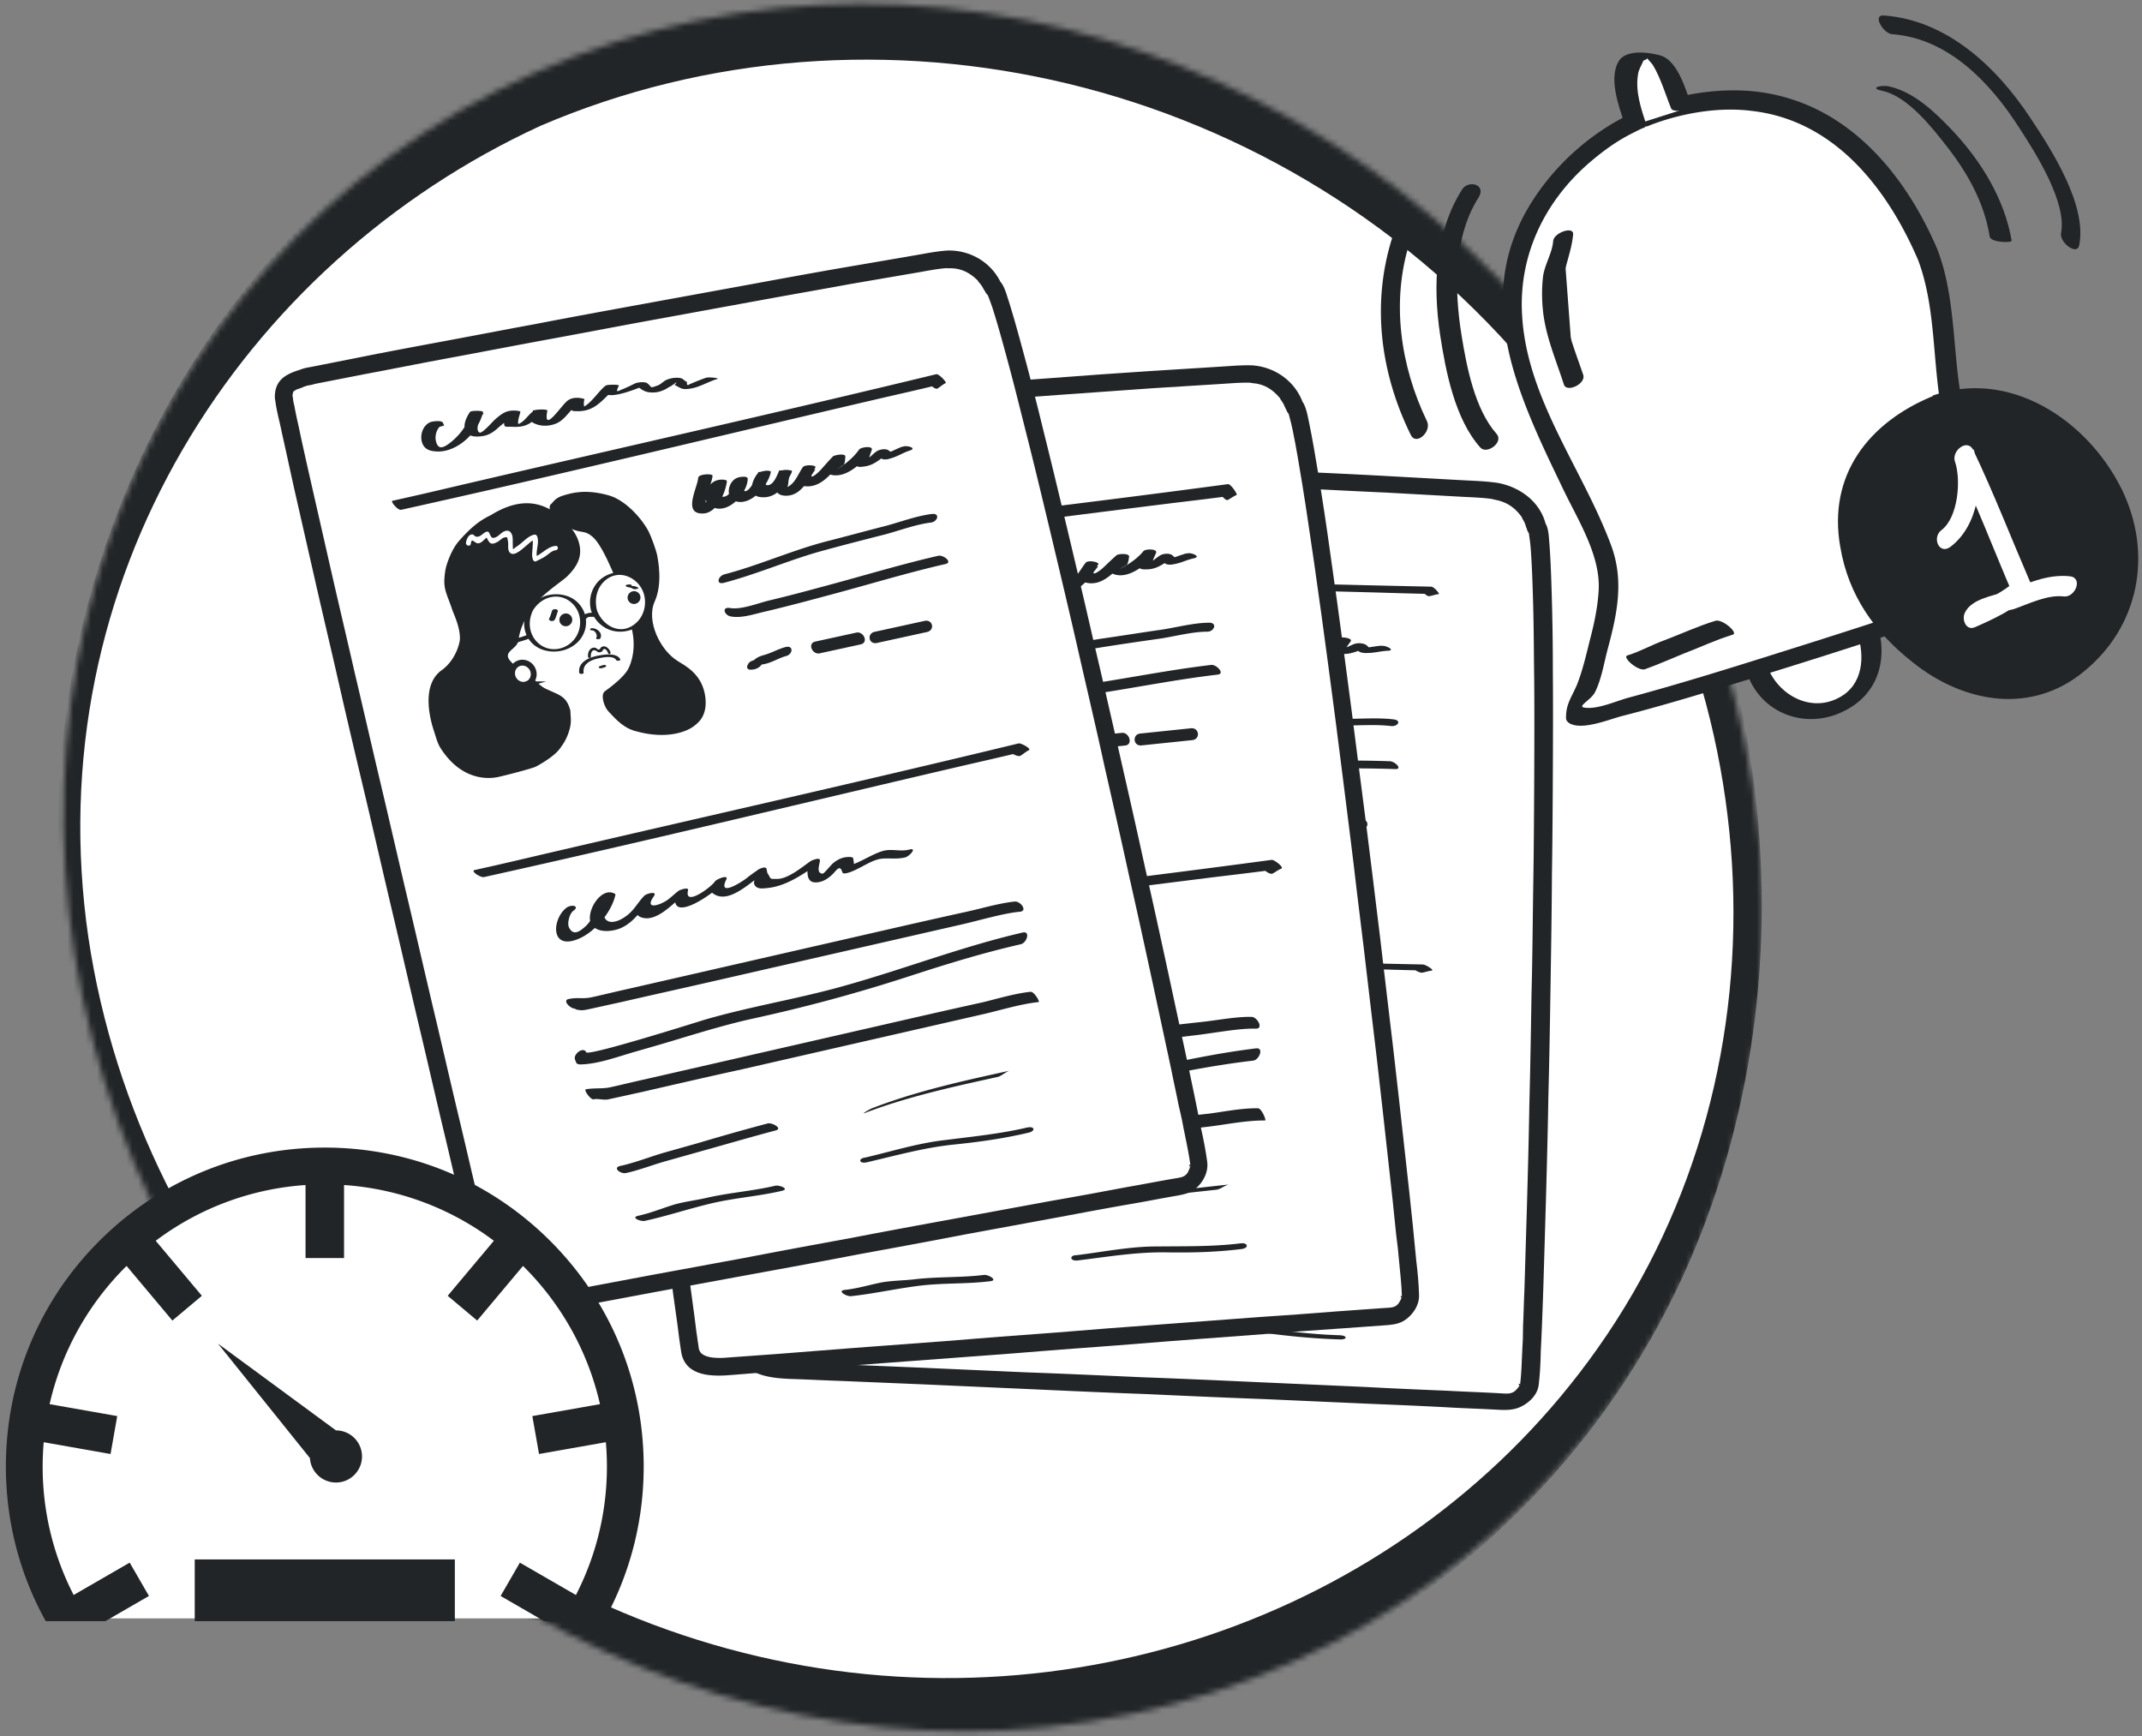 <svg width="364" height="295" viewBox="0 0 364 295" fill="none" xmlns="http://www.w3.org/2000/svg"><rect x="0" y="0" width="364" height="295" fill="#808080" stroke="none"/><g clip-path="url(#clip0)"><path d="M27.625 205.171c-34.61-72.68-5.366-157.02 65.318-188.38 70.684-31.36 156.042 2.135 190.652 74.814 34.609 72.679 5.365 157.02-65.319 188.38-70.684 31.36-156.041-2.135-190.651-74.814z" fill="#fff"/><mask id="a" maskUnits="userSpaceOnUse" x="10" y="0" width="290" height="295"><ellipse rx="150.364" ry="141.976" transform="matrix(-.428 -.898 -.91 .404 155.185 147.415)" fill="#ffffff"/></mask><g mask="url(#a)"><path d="M254.251 84.222c-5.76-.987-119.208-6.356-120.957-6.144-2.151.252-3.96-.05-4.53 2.338-.641 2.765-1.401 147.205-1.284 148.487.299 2.695 3.985 3.11 6.266 3.249 2.415.083 120.423 5.92 121.832 6.006 2.078.19 3.432-.62 4.462-2.342 1.238-2.155 3.921-144.885 1.043-145.506.002-.127-1.072-5.1-6.832-6.088z" fill="#fff"/><path d="M199.784 123.867c5.976.054 12.189-.733 17.924-.69 3.561.002 7.063.05 10.624.102 2.596.01 5.432-.22 8.029.091 1.148.149 1.927-.97.417-1.134-2.597-.311-5.433-.081-8.029-.091-3.562-.052-7.063-.051-10.624-.102-5.977-.054-11.948.744-17.925.69-1.147-.049-1.926 1.12-.416 1.134zM199.556 129.863c1.753.648 4.045.502 5.856.576 3.862.111 7.783.128 11.645.142 6.697.035 13.333-.125 20.032.101 1.327.055-.007-1.297-.912-1.335-6.276-.209-12.49-.08-18.765-.097-3.68-.007-7.361-.014-11.102-.119-1.87-.029-4.946.229-6.639-.417-1.39-.49-1.203.768-.115 1.149zM200.593 139.761c.486.135.971.158 1.455.012.181-.048.363-.151.544-.255.362-.264-.425-.076.424-.037 1.395.122 2.726-.321 4.06-.315 1.212.001 1.629-1.384.174-1.396-1.334-.006-2.544.33-3.878.324-1.03.008-1.575.15-2.36.675.242-.101.544-.199.787-.244l.06.003c-.485-.135-1.212-.057-1.513.379-.302.266-.299.716.247.854zM212.711 139.879l7.142.328c1.453.067.958-1.875-.313-1.933l-7.142-.329c-1.453-.067-.958 1.875.313 1.934zM222.578 140.463l8.707.393c1.451.065 1.442-1.65-.009-1.715l-8.707-.393c-1.391-.063-1.443 1.649.009 1.715zM199.602 106.178c-.476 1.418-4.024 4.725-.274 5.373 2.239.367 4.341-2.204 4.937-3.724.119-.314-.97-.523-1.091-.529-2.117-.361-4.22 1.997-2.399 3.518 2.368 2.026 6.526-.453 7.058-2.562.119-.474-1.393-.596-1.634-.553-1.753.081-2.889 2.429-1.131 3.361 2.485 1.285 5.918-1.067 6.815-2.786.239-.522-1.877-.617-2.178-.418-1.446.948-2.523 2.926-.223 3.616 2.543.807 4.529-.863 5.911-2.401.36-.41-1.758-.932-2.118-.521-1.203 1.225-2.039 3.161.442 3.699 2.481.538 4.163-1.466 5.728-2.676-.726-.192-1.452-.331-2.118-.521-.722.607-.779 1.244-1.017 2.033-.059.211.365.337.486.395 3.089 1.259 5.434-1.035 7.846-2.206-.666-.19-1.392-.329-2.058-.519-.238.735-.78 1.191-.957 1.929-.059.211.364.337.486.395 2.422.962 5.617-.707 7.363-2.015-.727-.192-1.453-.332-2.118-.521-.421.567-1.021 1.233-1.017 1.98.001.373.848.518 1.09.529 1.996.303 2.96-.4 4.77-.906-.665-.083-1.27-.217-1.935-.3.182.222.304.44.487.662.244.437 1.211.481 1.634.447 1.209 0 2.235-.327 3.443-.379 1.33-.047-.125-.805-.79-.835l-.302-.014c-1.511-.014-.48.778.488.822l.302.013c-.243-.277-.547-.557-.79-.835-1.148.055-2.295.377-3.443.379.544.131 1.089.315 1.634.446-.245-.491-.244-.491-.67-.883-.425-.392-1.453-.438-1.935-.3-.845.229-1.808.985-2.776.835l1.09.529c-.003-.693.538-1.202.898-1.773.359-.57-1.757-.825-2.118-.521-.843.655-1.868 1.142-2.894 1.523-.181.045-.362.143-.543.188-1.267.37-1.146.322.362-.143.301-.253.419-.728.538-1.096.179-.525-1.756-.665-2.057-.519-.844.442-1.627.94-2.471 1.435-1.084.645-2.955 1.254-.849-.518.361-.303-1.697-.929-2.118-.521-.843.655-1.683 1.79-2.769 2.115-.724.234-.362.197-.124-.539.178-.579.599-1.093 1.019-1.554-.726-.192-1.452-.332-2.118-.521-.541.615-1.38 1.804-2.348 1.707-1.149-.105.415-1.528.957-1.877l-2.178-.417c-.299.573-2.162 2.622-2.95 2.213-.303-.173.052-1.597.596-1.626l-1.635-.553c-.237.896-1.499 2.332-2.587 2.176-1.512-.174.291-2.013.049-2.077l-1.091-.529c-.179.419-1.141 1.388-1.441 1.802-.18.205-.899 1.452-.722.66.296-1.266 1.621-2.113 2.038-3.374-.063-.323-2.301-.796-2.48-.218zM149.472 98.392c27.372.93 54.802 1.498 82.172 2.226 4.221.109 8.501.261 12.721.33l-1.271-1.265c-.542.062-1.024.248-1.566.351-.241.073.85 1.372 1.392 1.269.542-.102 1.023-.289 1.566-.351.241-.032-.789-1.248-1.272-1.265-27.611-.574-55.283-1.475-82.955-2.214-3.979-.1-7.958-.201-11.937-.342-.362-.013.547 1.24 1.15 1.26zM159.884 87.033c-.061-.154-.061-.255-.122-.41-.123-.409-1.694-.577-2.056-.542-1.448.14-2.407 1.564-2.038 2.793.307.973 1.395 1.323 2.483 1.572 3.384.65 7.298-1.304 8.674-3.772.12-.197-1.935-.69-2.176-.498-1.984 1.482-2.156 3.294.804 3.724 1.329.208 2.234-.006 3.378-.512.723-.323 1.929-.676 2.53-1.155.181-.043.361-.136.482-.182-.483-.07-.906-.089-1.389-.16-.482.232-.538 1.038-.536 1.442.001.202.605.33.786.337.907.241 1.753.48 2.719.42 1.569-.084 2.47-1.006 3.857-1.25-.665-.18-1.39-.362-2.055-.543-.299.493-.538.988-.596 1.541v.051c1.031.903 2.663 1.276 4.111 1.086 1.086-.156 1.988-.774 2.831-1.243.361-.237.843-.47 1.204-.707.18-.143.421-.234.602-.328-1.511-.317-2.113.011-1.746.987.002.253.908.392 1.089.45 3.264.697 4.764-1.058 7.597-1.947-.725-.183-1.451-.315-2.176-.498-2.282 2.429 5.984 1.52 7.07 1.314-.725-.132-1.45-.315-2.115-.445.91 1 1.396 1.576 2.907 1.843.604.127 1.208.103 1.751.025.422-.033.844-.217 1.266-.25.241-.09.483-.13.724-.22.421-.185.422-.084-.06.199.909.595.911.898 2.239 1.056 1.752.227 3.38-.26 5.13-.285.363-.035-1.391-.616-1.874-.586-.664.022-1.328.094-2.052.164-.301.038-.663.073-.965.11-.362.137-.483-.02-.304-.417-.606-.38-.426-.675-1.393-.918a5.324 5.324 0 00-1.993-.136c-.543.077-1.085.408-1.628.435-1.509.087-.905.113-1.633-.676-.365-.37-1.633-.525-2.116-.445-.724.12-1.447.242-2.171.312-1.087.105-1.387.294-.547-.63.12-.147-1.874-.586-2.176-.498-1.446.443-3.67 2.47-5.362 2.095.363.167.726.283 1.089.45-.123-.51-.066-1.013.234-1.455 0-.05-.061-.103-.121-.106-.787-.388-1.815-.634-2.659-.367-1.145.305-5.413 3.81-3.8.646.12-.248-1.814-.583-2.055-.543-1.327.246-2.467 1.663-4.039 1.191.242.112.545.226.787.337-.064-.76.416-1.195.775-1.836.06-.099-.484-.274-.484-.274-1.633-.525-2.537-.26-4.043.383-.361.136-2.649 1.503-3.012 1.184-.788-.64.954-2.182 1.375-2.518-.725-.183-1.45-.315-2.176-.497-.897 1.578-2.763 2.761-4.631 3.389-1.326.448-2.111.364-2.117-.9-.004-.808.715-1.838 1.74-1.946-.665-.18-1.39-.363-2.055-.543.061.154.062.255.123.41.001.303 2.115.393 2.114.292zM148.203 162.415c27.37.914 54.798 1.472 82.167 2.187 4.22.107 8.5.256 12.72.324-.484-.335-.968-.71-1.451-1.046-.543.061-1.024.243-1.566.344-.542.1 1.029 1.15 1.632 1.052.542-.101 1.023-.283 1.565-.344.603-.058-1.029-1.031-1.451-1.045-27.609-.565-55.28-1.449-82.95-2.175-3.978-.099-7.957-.198-11.936-.337-.844-.029.728 1.021 1.27 1.04zM155.819 196.18c.001.096.062.242.062.338.062.29.364.398.666.459 3.02.603 6.518.315 9.595.297 2.835-.028 5.731-.053 8.566-.129 4.042-.074 8.084-.148 12.188.02 9.232.378 18.162.408 27.331.065 6.635-.256 13.15-.42 19.848-.194 1.026.042 2.105-1.4.717-1.456l-.302-.013c-1.026-.042-2.105 1.4-.717 1.457l.302.012c.239-.469.478-.939.717-1.456-10.62-.339-20.993.53-31.612.574-8.084.053-16.232-.664-24.316-.564-1.569.032-20.812.634-20.936.005-.245-.872-2.294-.237-2.109.585zM157.268 203.798c.724.026 1.509.384 2.353.455l1.146.041 4.823.173c5.788.167 11.636.336 17.424.544l41.42 1.239c3.316.119 6.933.002 10.25.368.301.052-.368-1.331-.971-1.394-2.714-.303-5.607-.242-8.32-.298-6.15-.221-12.239-.398-18.389-.578l-40.335-1.201c-2.05-.073-4.16-.108-6.21-.181-1.386-.05-2.895-.475-4.161-.52-.362-.013.427 1.333.97 1.352zM158.09 188.163c-.543-.019.362.217.664.309.483.099 1.025.118 1.568.137l.904.032 4.643.165c5.727.163 11.394.365 17.122.528l41.599 1.235c3.376.12 7.716.03 10.671.379 1.387.172.477-1.164-.488-1.28-2.713-.3-5.607-.24-8.38-.339-6.21-.22-12.359-.398-18.569-.579l-40.514-1.196c-2.05-.073-4.16-.107-6.21-.18-1.688-.06-2.352-.45-3.98-.508-1.146-.041.065 1.265.97 1.297zM160.507 171.601c-2.652.846-4.202 4.77-.096 4.795 3.32.041 7.293-2.314 8.609-4.683.06-.098-.001-.152-.062-.205-2.06-1.604-5.727 1.573-4.933 3.376.672 1.443 3.33 1.759 4.777 1.569 2.595-.344 4.216-1.942 6.324-2.963-.484-.172-1.028-.296-1.511-.469-1.023.765-2.707 2.006-.831 2.844 2.42 1.115 5.911-1.06 7.84-1.634-.484-.122-1.028-.195-1.511-.317-2.394 4.141 7.491 1.028 8.994-.221a26.152 26.152 0 01-1.993-.136c-.601.581-.541.533-.96 1.273-.059.098.001.151.062.204 2.186 2.418 6.881-.109 9.293-.713a15.18 15.18 0 00-1.51-.165c.064.659-.84.923-.293 1.654.364.47 1.21.557 1.754.631 3.202.491 6.336-.486 9.23-1.322-.484-.122-1.028-.196-1.511-.317-.597 1.338-.892 2.689 1.342 2.785.785.034 1.508-.188 2.171-.462.904-.366 1.804-1.338 1.932-.019.001.304.726.284.907.292 1.871-.021 3.92-.792 5.731-.714 1.51.115 2.721.723 4.411.744.724-.019 2.35-.909.901-.921-1.63-.019-2.902-.831-4.532-.8-2.052.063-4.041.736-6.154.746.303.114.605.178.907.292.059-.351.117-.702.116-1.056.059-.2-.183-.311-.425-.372-1.088-.299-2.053-.189-3.018.174-.421.133-1.926 1.13-2.167 1.069-1.089-.3-.248-1.274-.01-1.87.239-.545-1.27-.357-1.511-.317-1.748.531-4.459 1.627-6.272 1.196-1.33-.31-.906-.089-1.395-1.171a67.27 67.27 0 00-.003-.607c-.002-.454-1.329-.259-1.51-.165-.723.221-1.446.443-2.17.715-1.024.36-5.485 1.533-3.383-.6.6-.631-1.632-.423-1.993-.136-.782.623-6.025 2.369-4.768.2.299-.492-1.33-.36-1.511-.317-.844.267-1.627.688-2.41.907-1.628.435-3.983.385-1.998-1.046.902-.668-1.09-.653-1.512-.469-1.144.557-2.105 1.476-3.25 1.932-2.59 1.051-4.827.551-4.052-1.487.238-.596 1.321-1.358-.065-.862-1.145.406-2.224 1.825-3.429 2.379-1.144.507-2.47 1.006-2.9-.427-.184-.665.594-1.894 1.317-2.116 1.266-.4-.004-.96-.969-.698zM159.648 217.454c2.415.103 4.889-.144 7.364-.139l6.158-.039c4.286-.019 8.633-.085 12.919-.053 1.268.004-.369-1.28-1.153-1.263-4.106-.024-8.151.004-12.195.084l-6.158.039c-2.475.045-5.13.285-7.545.182-1.57-.118-.357 1.147.61 1.189zM201.482 217.339c7.659-.586 15.623-.265 23.346.047.664.027 1.687-.403 2.11-.386l-.423-.017c-.664-.027-1.687.403-2.109.386l.422.017c.723-.112 1.386-.274 2.11-.386-7.965-.322-16.05-.648-23.949-.024-.302-.012-2.351.423-1.507.363zM160.806 226.225c3.921.156 7.781-.016 11.762.097 4.103.117 7.966.738 12.068.855 1.448.058-.185-.846-.909-.875-4.041-.115-7.965-.738-12.068-.856-1.809-.072-3.68-.287-5.49-.266-2.111.056-4.1.256-6.272.169-1.448-.058.185.847.909.876zM199.74 225.717c5.128.16 10.195.129 15.326.806 4.286.55 8.329.948 12.613 1.074 1.327.053 1.324-.653-.004-.707l-.482-.019c-1.328-.054-1.324.653.003.706l.483.02-.004-.707c-4.826-.147-9.353-.753-14.121-1.275-4.588-.562-9.232-.419-13.878-.56-1.267-.145-1.263.608.064.662zM154.559 106.092c.244 10.959 1.973 21.99 2.775 32.975.269 4.096-.938 9.6 4.634 10.698 3.962.783 8.106.924 12.128 1.296 3.093.268 6.249.538 9.342.688 1.793.087 3.836.363 5.565-.145.308-.104.739-.438.799-.79 1.609-11.343 1.607-23.178 1.855-34.645.048-2.483.096-5.025.021-7.514-.068-1.246.171-2.832-1.193-3.431-1.426-.66-3.837-.481-5.384-.615-3.527-.348-7.053-.577-10.579-.748-4.021-.194-8.041-.329-11.998-.106-2.411.12-5.441.151-7.475 1.473-1.171.772-.049 2.424 1.122 1.593 1.417-.938 3.581-.951 5.251-1.048 2.781-.221 5.626-.202 8.471-.123 5.629.153 11.258.484 16.89 1.111.68.093 1.609.315 2.289.289.186.009.495.083.681.092-.248-.071-.375-.728-.434-.199-.117 1.296.201 2.791.208 4.093.028 5.268-.191 10.524-.41 15.78-.218 5.492-.497 11.041-.901 16.525-.114 1.828-.227 3.716-.403 5.542.001.237-.302 1.347-.116 1.474-.062-.062.988-.248.368-.574-.248-.13-.989.071-1.298.056-5.566.086-11.259-.663-16.828-1.228-2.104-.22-4.269-.383-6.436-.725-.928-.163-1.917-.152-2.725-.841-1.243-1.066-.943-2.768-1.012-4.191-.314-12.324-2.668-24.627-2.982-36.95-.007-1.362-2.232-1.055-2.225.188z" fill="#212527"/><path d="M164.126 129.244c.061.003.737.154.921.162.307.074-.333-4.831.818-7.654.242-.575 3.285-5.185 9.811-1.17.43.256 1.043.109 1.534.133.491.024 1.044.109 1.534.015.49-.152 1.952-2.078 2.32-2.178 1.839-.322 2.401 1.467 2.522 1.238.061-.115.235-1.927.235-1.986.06-.232.108-2.696-.017-3.055-.125-.417-1.323-6.524-10.462-5.908-.491.035-5.519.555-7.585 4.39-.729 1.316-.965 3.066-1.455 3.219-.245.106-2.581-.653-3.733 1.758-1.153 2.411 1.831 9.544 1.955 9.784.124.3.31.603.495.788.185.244.369.253.676.267" fill="#212527"/><path d="M163.395 129.849c.307.073.614.088.921.162.552.085 1.286-.349 1.591-.687.975-1.126.222-4.274.398-5.733.534-3.437 2.98-4.786 6.668-3.317 2.028.802 4.119 1.901 6.26.772.551-.267 1.036-1.241 1.587-1.449 1.163-.414.984.517 1.906.855.615.264 1.776-.384 1.896-.965.597-3.082.64-6.426-2.011-8.843-3.575-3.343-9.645-2.932-13.56-.949-1.101.534-2.14 1.247-2.932 2.148a8.753 8.753 0 00-1.279 1.699c-.121.229-1.211 2.935-.539 2.322.305-.279-.001-.118-.675-.033a5.103 5.103 0 00-1.287.29c-.857.311-1.651.859-2.199 1.537-1.462 1.925-.526 4.847.099 7.049.375 1.192 1.008 4.803 2.726 4.945.613.029 2.263-1.182 1.465-1.221-1.166-.115-1.921-3.732-2.109-4.387-.499-1.55-2.118-6.089.208-6.975 1.04-.36 1.718.26 2.695-.691.671-.672.788-1.664 1.151-2.527.909-2.011 2.496-3.402 4.701-4.058 3.735-1.111 8.831-.102 10.936 3.522 1.239 2.114 1.007 4.627.528 6.834.612-.322 1.285-.642 1.896-.965-.86-.335-.988-1.221-2.154-1.336-1.043-.11-1.776.383-2.509.994-.732.669-.73 1.021-1.895 1.199-1.226.176-2.765-.955-3.994-1.366-1.29-.415-2.64-.539-3.988-.311-1.9.378-3.856 1.516-4.829 3.054-.669 1.025-.846 2.366-.962 3.593-.057.819.389 3.893-.038 4.342.551-.208 1.102-.475 1.591-.686-.307-.074-.614-.147-.921-.162-.429.038-2.14 1.246-1.342 1.344z" fill="#212527"/><path d="M170.895 142.406c4.59 3.002 8.728 2.61 12.231-1.124.86-.964 1.719-2.105 1.959-3.395.241-1.23-.322-2.44-.329-3.683-.073-2.132.657-4.285.707-6.412.164-4.014-.046-8.519-3.953-11.074-4.713-3.066-11.018-3.312-15.762-.643-4.621 2.556-4.828 10.058-2.888 14.528.493-.154.986-.366 1.48-.52-3.156-.803-3.634 2.309-2.015 4.575.81 1.163 4.218 2.806 4.267.384-.743-.095-1.547-.252-2.289-.347.325 2.913 2.625 5.449 4.983 7.16.682.506 2.844.197 1.727-.626-1.986-1.456-4.099-3.747-4.36-6.184-.128-.834-2.293-1.235-2.288-.347-.003-.533-.389-3.39-.699-3.465.31.075 1.794.205 1.481-.519-1.69-3.867-1.727-10.789 2.029-13.328 3.017-2.043 8.206-2.502 11.615-.622 2.542 1.424 3.725 3.078 4.172 5.821.7 3.76-.27 7.202-.497 10.858-.111 2.479.949 4.245-.769 6.469-2.332 3.081-5.291 4.417-9.012 1.989-.744-.509-2.906-.199-1.79.505z" fill="#212527"/><path d="M176.183 146.73c-.191-.603-.193-1.138-.197-1.732.06-.532-.504-1.094-1.004-1.296-.437-.199-.997-.108-1.057.424-.058.77-.054 1.483.199 2.208.19.544.629 1.04 1.19 1.127.624.089 1.058-.246.869-.731zM168.031 141.408c.002.415-.057.887-.117 1.299-.12.705-.179 1.236-.797 1.739-.555.507 1.496 1.495 2.052 1.048.679-.56.8-1.147.92-1.971.059-.531.18-1.058.178-1.533-.067-.773-2.302-1.415-2.236-.582zM178.251 134.031c.249.484.744.862.931 1.343.062.062.063.298.125.359-.124-.123 1.353-.524.737-.436-.369.041-.677.144-.984.248-.308.103-1.106.477-1.104.831.001.354.801.098.924.045-.123.053-.308.044-.061.056.123.006.184-.05.307-.044.246-.048.554-.151.8-.257.491-.212 1.106-.477 1.35-.937.183-.286-.066-.711-.252-1.015-.249-.425-.62-.738-.869-1.163-.125-.419-2.153.486-1.904.97z" fill="#212527"/><path d="M174.441 133.866c1.937.094 3.5-1.467 3.489-3.485-.011-2.019-1.591-3.731-3.529-3.825-1.938-.094-3.5 1.467-3.489 3.485.011 2.019 1.591 3.731 3.529 3.825z" fill="#fff"/><path d="M176.874 129.977c-.053 1.406-.721 2.724-2.129 3.243-1.775.618-2.644-1.302-2.713-2.772-.007-1.35.722-2.665 2.007-3.19 1.835-.792 2.704 1.129 2.835 2.719.003.529 2.152.926 2.151.809-.271-4.885-9.236-6.844-9.205-1.149.027 4.931 8.929 6.769 9.205 1.149.059-.467-2.152-.985-2.151-.809z" fill="#212527"/><path d="M182.59 133.409c1.938.094 3.5-1.467 3.489-3.485-.011-2.019-1.591-3.731-3.528-3.825-1.938-.093-3.5 1.467-3.49 3.486.011 2.018 1.591 3.73 3.529 3.824z" fill="#fff"/><path d="M184.965 129.868c-.055 1.173-.782 2.961-2.379 2.884-1.474-.072-2.405-1.88-2.412-3.115-.006-1.176.723-2.67 2.073-2.84 1.78-.149 2.65 1.775 2.718 3.071.067.944 2.339 1.054 2.334.113-.136-2.476-2.05-4.449-4.691-4.577-2.519-.122-4.658 1.656-4.645 4.126.013 2.411 2.05 4.391 4.507 4.568 2.704.248 4.72-1.594 4.829-4.117-.005-.941-2.277-1.051-2.334-.113zM175.751 131.131c.442.021.798-.331.796-.787-.003-.455-.363-.842-.805-.864-.442-.021-.798.331-.795.787.002.456.362.842.804.864z" fill="#212527"/><path d="M175.44 130.584l.001.176-.061.055c-.001-.058.061-.055.122-.111.06-.056.183-.108.244-.164.061.003.489-.152.489-.093 0 0-.123-.123-.184-.126-.062-.062-.063-.179-.063-.238 0 0-.001-.234.06-.231.062.062-.366.275-.427.272-.122.053-.367.041-.49.094-.061-.003.062.061 0 0l.124.123c.122.006.184.126.185.243.002.469.676.501 1.043.46.367-.099 1.162-.354 1.098-.884-.134-2.115-3.744-1.41-3.734.347.005.879.803 1.327 1.599 1.307.98-.011 2.079-.661 2.135-1.654.056-.934-2.085-.393-2.141.424zM183.96 130.675c.442.021.798-.331.796-.787-.003-.455-.363-.842-.805-.863-.442-.022-.798.33-.795.786.002.456.362.842.804.864z" fill="#212527"/><path d="M183.718 130.247c0 .117-.06.231-.06.348l-.061.056c1.222-.292 1.65-.447 1.16-.529-.061-.003-.122-.006-.184-.067-.245-.129-.369-.427-.371-.661 0-.117.06-.231.06-.348.182-.225-.001-.176-.55.207-.611.146-.794.254-.549.266.061.003.123.064.184.067.245.129.369.427.371.72.001.234 1.101-.123 1.161-.178.245-.105.916-.365.853-.719-.066-.822-.862-1.036-1.596-.896-.794.196-2.015.722-2.01 1.658.01 1.871 3.553.697 3.606-.704-.001-.35-.734-.093-.918-.044-.244.105-.549.208-.793.371.001.176-.304.336-.303.453zM178.24 129.91c.182.008.425-.037.607-.028.303.014 1.091-.175 1.089-.514-.063-.398-.912-.381-1.215-.339-.182-.009-.424.036-.606.028-.304-.015-1.091.174-1.089.513.123.345.972.328 1.214.34zM170.65 128.462c-.485-.023-.909.127-1.455.158.364-.04.121-.051-.121-.063-.304-.014-.607.028-.91.07-1.152.115-2.304.118-3.456.176-1.334.05-1.627 1.955-.171 1.967 1.152-.002 2.243-.064 3.395-.122.485-.034.91-.07 1.395-.104.242-.045.424-.093.666-.138-.484.09.425-.036.425-.036 1.456.125 1.749-1.78.232-1.908zM172.907 138.86c.369 1.018 2.49 1.228 3.339 1.323.909.098 1.878.032 2.785-.148.363-.095 1.21-.278 1.268-.72.117-.885-2.124-.822-2.241-.104-.001-.056.301-.32.301-.265 0 0-.423.092-.484.089a5.019 5.019 0 01-1.575-.018 6.999 6.999 0 01-1.031-.27c-.182-.064-.305-.292-.243-.067-.125-.784-2.365-.499-2.119.18z" fill="#212527"/><path d="M254.554 82.061c-2.003-.303-4.077-.354-6.15-.468l-12.906-.714c-5.885-.326-11.771-.588-17.657-.85l-20.065-.917c-6.822-.314-13.644-.627-20.467-.876-6.22-.28-12.441-.497-18.661-.777-4.883-.206-9.833-.416-14.716-.558l-8.63-.285c-.602-.033-1.271-.07-1.875.024-2.144.138-4.423.396-5.46 2.452-.208.437-.417.938-.426 1.514-.229 1.78-.125 3.643-.221 5.431-.054 3.392-.176 6.843-.231 10.235l-.228 14.269c-.092 5.695-.116 11.394-.207 17.089-.101 6.271-.134 12.545-.168 18.82-.036 6.467-.139 12.865-.175 19.332-.033 6.211-.133 12.481-.166 18.692-.023 5.635-.114 11.33-.138 16.964-.007 4.611-.081 9.283-.088 13.893-.053 3.264-.039 6.595-.024 9.862-.024 1.472-.049 3.008-.005 4.483.201 4.174 5.483 4.53 8.76 4.648 2.743.087 5.418.235 8.161.323l14.113.589 18.059.807c6.688.306 13.309.608 19.999.85 6.688.306 13.309.609 19.999.851l17.858.795c4.548.188 9.163.379 13.711.631 2.541.141 5.083.217 7.624.358 1.271.07 2.608.144 3.82-.301 1.616-.615 3.246-2.062 3.475-3.843.23-1.844.329-3.824.359-5.68.193-3.704.318-7.348.445-11.055l.436-14.707c.16-5.819.319-11.574.412-17.397.168-6.267.269-12.602.37-18.873.102-6.399.204-12.798.24-19.2.097-6.079.129-12.226.159-18.309.021-5.442.04-10.821-.007-16.267.003-4.355-.062-8.65-.193-13.012-.088-2.887-.176-5.71-.398-8.604-.116-1.096-.075-3.655-1.541-4.056.328.402.658.74.986 1.143-.808-3.888-4.246-6.576-8.183-7.306-1.935-.363-2.717 2.476-.514 2.854 2.002.367 3.392 1.34 4.505 2.875.197.267.001-.064.13.263.065.132.13.264.26.463.13.263.259.527.322.786l.192.587c-.066-.067-.061-.387.001-.064.125.52.386.982.985 1.144-.067-.004-.595-.418-.53-.35-.197-.203-.261-.399-.131-.135-.001.064-.002.128.065.131.131.136-.126-.519-.064-.195-.002.128.063.26.061.387.12.84.24 1.679.294 2.514.22 2.959.306 5.974.393 8.925.129 4.426.127 8.781.19 13.203.046 5.447.026 10.89.006 16.332-.031 6.083-.061 12.166-.159 18.244-.101 6.335-.137 12.738-.305 19.069-.099 6.207-.199 12.414-.365 18.617-.091 5.695-.25 11.45-.408 17.142l-.433 14.45c-.098 1.98-.129 3.9-.228 5.88l-.02 1.279c-.005.32 0 0 0 0l-.005.32-.011.64c-.011.704-.09 1.468-.101 2.172-.097 1.852-.127 3.708-.357 5.552-.001.064-.14.377-.074.444-.457-.729.207-.372.072-.316 0 0-.274.369-.275.433-.136.185-.34.366-.477.55-.543.483-1.08.581-1.95.533l-1.337-.074c-2.742-.152-5.484-.239-8.293-.395-4.682-.195-9.364-.39-14.045-.649l-17.992-.803c-6.555-.299-13.176-.601-19.732-.836-6.621-.302-13.176-.601-19.798-.839l-17.724-.789c-4.616-.191-9.164-.378-13.779-.57-2.608-.144-5.217-.224-7.825-.369-1.003-.055-2.008-.047-3.009-.23-.801-.109-1.667-.349-2.263-.766a1.384 1.384 0 01-.652-1.061l.005-.32c-.04-1.667-.013-3.395.014-5.058-.013-3.395.041-6.723.028-10.118.009-4.739.085-9.474.093-14.149.023-5.635.113-11.266.137-16.9.032-6.211.131-12.418.164-18.628.036-6.403.138-12.802.174-19.204.032-6.211.132-12.418.164-18.629.09-5.631.114-11.265.204-16.896l.224-14.014c.054-3.327.108-6.719.228-10.042.018-1.088.034-2.112.118-3.196l.004-.256-.001.064.007-.448c.005-.256.008-.448.079-.7l.003-.192.001-.064c.003-.192.072-.316.142-.505.067-.06.205-.308.137-.248.136-.12.405-.17.539-.227.471-.102.939-.076 1.409-.178.268-.049.536-.034.804-.083.269-.05-.534-.03-.133-.008l.401.023c.401.022.802.044 1.205.002l9.298.322c5.017.214 10.034.364 15.05.577 6.221.28 12.509.5 18.729.78 6.755.31 13.578.56 20.333.869l19.798.903c5.752.254 11.503.573 17.188.823l12.505.692c1.873.103 3.813.147 5.682.442 2.068.435 2.783-2.407.647-2.782z" fill="#212527"/><path d="M212.893 63.645c-5.411-.33-109.992 7.845-111.562 8.278-1.934.523-3.631.428-3.817 2.982-.198 2.956 19.431 153.361 19.718 154.681.653 2.768 4.085 2.753 6.192 2.621 2.222-.207 111.041-8.446 112.342-8.528 1.929-.054 3.054-1.061 3.755-2.978.829-2.394-16.798-151.252-19.52-151.55-.016-.132-1.698-5.177-7.108-5.506z" fill="#fff"/><path d="M169.197 113.804c5.898-.884 11.916-2.883 17.574-3.742 3.511-.566 6.968-1.062 10.486-1.565 2.56-.4 5.324-1.147 7.926-1.163 1.151.007 1.767-1.549.257-1.519-2.602.017-5.366.764-7.926 1.164-3.517.503-6.968 1.063-10.486 1.565-5.897.884-11.676 2.858-17.573 3.742-1.138.12-1.747 1.741-.258 1.518zM169.787 119.585c1.821.59 4.06.023 5.856-.169 3.825-.474 7.695-1.084 11.505-1.687 6.61-1.034 13.132-2.32 19.769-3.095 1.317-.141-.189-1.745-1.087-1.649-6.219.73-12.329 1.907-18.52 2.895-3.63.585-7.261 1.169-10.966 1.631-1.848.263-4.845 1.106-6.606.51-1.44-.435-1.078 1.227.049 1.564zM172.107 128.942c.492.075.971.026 1.428-.208.172-.081.338-.223.503-.365.324-.347-.426-.019.411-.105 1.383-.079 2.635-.771 3.944-.967 1.189-.185 1.432-1.776.003-1.567-1.308.197-2.455.753-3.763.949-1.01.166-1.527.407-2.234 1.106.225-.148.51-.303.742-.389l.06-.006c-.493-.075-1.196.122-1.439.648-.264.34-.207.836.345.904zM184.125 127.413l7.059-.729c1.436-.148.711-2.285-.545-2.156l-7.059.729c-1.436.149-.711 2.286.545 2.156zM193.984 126.661l8.617-.897c1.436-.149 1.211-2.164-.225-2.014l-8.617.896c-1.376.144-1.211 2.164.225 2.015zM166.647 95.332c-.289 1.752-3.362 6.218.411 6.398 2.249.085 3.992-3.285 4.387-5.176.077-.39-1.021-.467-1.141-.455-2.129-.097-3.9 3.021-1.915 4.536 2.587 2.026 6.364-1.556 6.621-4.134.057-.58-1.446-.487-1.679-.398-1.714.37-2.534 3.325-.687 4.152 2.609 1.131 5.689-2.187 6.354-4.36.169-.656-1.925-.438-2.196-.154-1.303 1.347-2.112 3.855.239 4.311 2.604.558 4.347-1.728 5.512-3.763.303-.541-1.847-.828-2.15-.286-1.028 1.638-1.606 4.058.904 4.306 2.509.249 3.911-2.384 5.298-4.06-.739-.114-1.472-.165-2.151-.285-.634.83-.609 1.594-.743 2.564-.032.258.401.34.528.391 3.199 1.006 5.217-2.074 7.442-3.836-.68-.12-1.412-.172-2.091-.292-.141.907-.616 1.53-.697 2.432-.032.258.401.34.527.391 2.506.76 5.439-1.714 6.991-3.534-.739-.114-1.471-.166-2.15-.286-.342.737-.849 1.619-.75 2.501.049.442.901.48 1.14.455 2.003.047 2.862-.936 4.58-1.816-.666.005-1.278-.058-1.943-.053.207.234.355.473.563.707.295.48 1.253.38 1.665.273 1.189-.188 2.157-.735 3.34-.986 1.302-.263-.225-.933-.883-.865l-.299.032c-1.489.218-.374.995.584.895.119-.012.179-.019.299-.03-.275-.291-.609-.575-.883-.865-1.123.244-2.211.804-3.341.985.553.07 1.112.203 1.665.273-.303-.542-.303-.542-.771-.94-.468-.397-1.485-.291-1.943-.052-.802.402-1.654 1.447-2.626 1.421l1.141.455c-.092-.82.376-1.506.658-2.236.282-.731-1.834-.702-2.15-.286-.747.906-1.694 1.643-2.655 2.253-.172.082-.338.226-.51.308-1.2.636-1.088.56.338-.226.264-.347.32-.927.391-1.38.109-.65-1.813-.513-2.091-.293-.775.655-1.482 1.367-2.25 2.084-.985.932-2.749 1.945-.901-.48.317-.415-1.788-.834-2.15-.286-.746.907-1.43 2.381-2.457 2.935-.683.39-.331.29-.19-.618.102-.712.45-1.386.806-1.997-.739-.115-1.471-.166-2.151-.286-.454.812-1.13 2.35-2.094 2.386-1.144.056.215-1.872.704-2.37l-2.196-.153c-.222.725-1.796 3.44-2.623 3.08-.32-.159-.151-1.898.38-2.017l-1.679-.4c-.119 1.097-1.179 2.993-2.27 2.98-1.51.03.032-2.427-.215-2.465l-1.14-.455c-.123.523-.947 1.82-1.19 2.356-.151.27-.701 1.858-.627.894.131-1.544 1.328-2.753 1.578-4.31-.102-.371-2.365-.582-2.468.13zM115.914 95.792c27.177-3.048 54.351-6.698 81.493-10.077 4.184-.526 8.435-.993 12.613-1.585l-1.469-1.85c-.525.192-.969.576-1.486.834-.226.158 1.07 2.094 1.588 1.836.518-.258.962-.641 1.486-.833.233-.092-.989-1.902-1.468-1.85-27.354 3.67-54.823 6.818-82.265 10.23-3.944.499-7.889.999-11.841 1.432-.359.04.75 1.929 1.349 1.863zM124.638 82.02c-.081-.185-.095-.313-.176-.498-.176-.499-1.746-.462-2.098-.36-1.408.407-2.162 2.363-1.634 3.86.433 1.183 1.552 1.452 2.658 1.594 3.422.285 7.017-2.812 8.042-6.154.092-.269-2-.565-2.211-.284-1.757 2.191-1.683 4.512 1.292 4.585 1.338.053 2.2-.362 3.26-1.185.669-.524 1.81-1.162 2.338-1.865.173-.083.338-.23.451-.306-.486-.013-.905.031-1.391.018-.444.37-.391 1.4-.335 1.91.029.257.641.321.821.302.926.161 1.792.328 2.735.1 1.536-.357 2.3-1.667 3.634-2.196-.679-.123-1.419-.238-2.098-.36-.229.67-.398 1.335-.381 2.045l.007.064c1.137.98 2.796 1.192 4.197.72 1.049-.37 1.856-1.296 2.623-2.023.324-.358.768-.728 1.092-1.086.159-.211.384-.364.549-.511-1.531-.162-2.081.35-1.588 1.526.035.32.947.353 1.134.398 3.309.361 4.553-2.099 7.225-3.675-.739-.116-1.472-.168-2.211-.284-1.923 3.438 6.102.972 7.144.539-.733-.052-1.472-.168-2.144-.226 1.031 1.12 1.587 1.772 3.112 1.87.612.064 1.204-.063 1.729-.248.412-.108.802-.408 1.214-.516.226-.153.458-.243.683-.396.391-.3.405-.172-.031.262.975.609 1.017.992 2.348.98 1.757.01 3.296-.865 5.017-1.177.352-.101-1.454-.557-1.925-.443-.652.134-1.296.331-2 .535-.293.096-.645.198-.937.293-.338.23-.479.05-.356-.48-.647-.384-.51-.787-1.496-.941-.679-.122-1.338-.053-1.982.145-.525.185-1.014.69-1.546.81-1.475.35-.876.287-1.7-.596-.409-.41-1.68-.405-2.144-.226-.698.267-1.395.535-2.099.74-1.056.305-1.327.592-.623-.711.099-.205-1.926-.443-2.211-.284-1.366.791-3.286 3.711-5.004 3.505.381.153.754.243 1.134.397-.19-.626-.201-1.272.035-1.88-.007-.063-.073-.12-.133-.115-.828-.365-1.873-.513-2.669-.04-1.088.567-4.824 5.684-3.658 1.421.084-.332-1.866-.45-2.099-.36-1.274.523-2.208 2.497-3.82 2.15.253.103.567.199.82.302-.165-.953.25-1.58.518-2.449.046-.134-.514-.269-.514-.269-1.679-.404-2.535.074-3.933 1.128-.338.23-2.409 2.324-2.81 1.979-.862-.685.648-2.915 1.018-3.407-.739-.116-1.472-.168-2.211-.284-.673 2.141-2.352 3.936-4.109 5.028-1.247.778-2.032.796-2.208-.802-.112-1.023.458-2.442 1.455-2.741-.68-.122-1.419-.238-2.099-.36.081.185.095.313.176.499.042.383 2.137.162 2.123.034zM123.437 159.322c27.178-3.055 54.352-6.714 81.494-10.102 4.185-.527 8.436-.994 12.613-1.588-.535-.479-1.077-1.024-1.613-1.502-.524.192-.968.577-1.486.835s1.215 1.748 1.793 1.483c.517-.259.961-.644 1.486-.836.585-.198-1.194-1.548-1.613-1.502-27.354 3.679-54.824 6.834-82.266 10.254-3.945.501-7.889 1.002-11.841 1.436-.839.092.894 1.582 1.433 1.522zM135.659 191.699c.014.129.095.317.11.446.102.381.415.479.721.511 3.064.327 6.473-.627 9.505-1.147 2.792-.495 5.645-.996 8.43-1.556 3.976-.753 7.952-1.505 12.022-1.94 9.16-.98 17.97-2.381 26.964-4.324 6.508-1.416 12.91-2.689 19.548-3.465 1.017-.109 1.877-2.229.5-2.081l-.299.032c-1.018.109-1.878 2.229-.501 2.081l.3-.032c.169-.672.338-1.344.5-2.081-10.522 1.256-20.629 4.104-31.095 5.877-7.965 1.376-16.103 1.723-24.062 3.163-1.542.296-20.435 4.214-20.646 3.386-.366-1.138-2.296.049-1.997 1.13zM138.076 198.752c.718-.079 1.553.365 2.398.339l1.138-.124 4.79-.525c5.741-.696 11.542-1.398 17.29-2.027l41.093-4.902c3.294-.361 6.844-1.151 10.179-1.115.307.034-.584-2.078-1.19-2.078-2.729-.036-5.575.544-8.263.905-6.107.669-12.148 1.397-18.248 2.132l-40.015 4.784c-2.036.223-4.125.518-6.161.741-1.377.151-2.937-.28-4.195-.143-.359.04.645 2.072 1.184 2.013zM136.74 183.127c-.539.059.395.291.708.391.493.08 1.032.021 1.571-.038l.898-.099 4.611-.505c5.681-.69 11.309-1.307 16.991-1.997l41.273-4.928c3.353-.368 7.622-1.238 10.598-1.162 1.398.047.275-1.974-.697-2.002-2.73-.035-5.576.545-8.33.847-6.168.676-12.268 1.412-18.428 2.155l-40.196 4.809c-2.035.224-4.124.52-6.16.743-1.676.184-2.398-.34-4.015-.163-1.138.125.278 2.047 1.176 1.949zM136.913 165.562c-2.5 1.493-3.501 6.709.548 6.087 3.278-.476 6.877-4.091 7.856-7.3.046-.134-.021-.191-.088-.249-2.246-1.703-5.433 2.903-4.409 5.059.856 1.721 3.517 1.698 4.919 1.227 2.51-.848 3.894-3.129 5.834-4.757-.499-.142-1.052-.213-1.552-.354-.905 1.131-2.398 2.971-.437 3.734 2.535 1.025 5.683-2.283 7.507-3.317-.493-.077-1.039-.084-1.532-.162-1.803 5.625 7.521.111 8.834-1.71-.658.07-1.317.139-1.982.145-.514.831-.461.76-.775 1.764-.046.134.021.192.088.249 2.478 2.714 6.767-1.233 9.063-2.381-.486-.014-1.032-.021-1.51.03.151.825-.705 1.304-.068 2.142.423.537 1.268.513 1.814.52 3.221.112 6.179-1.624 8.918-3.143-.493-.077-1.038-.084-1.531-.161-.409 1.79-.518 3.548 1.696 3.313.779-.082 1.462-.477 2.078-.931.841-.606 1.599-1.98 1.901-.33.042.383.754.244.933.225 1.842-.325 3.757-1.627 5.553-1.817 1.503-.094 2.778.483 4.447.242.711-.14 2.193-1.526.764-1.31-1.609.235-2.972-.592-4.574-.293-2.014.407-3.884 1.575-5.964 1.925.313.096.619.128.933.224.01-.454.021-.907-.028-1.355.031-.262-.222-.365-.469-.403-1.112-.206-2.049.087-2.95.7-.398.236-1.747 1.737-1.993 1.698-1.113-.205-.415-1.573-.26-2.366.162-.728-1.3-.25-1.532-.161-1.651.951-4.176 2.77-6.021 2.513-1.352-.181-.905.031-1.531-1.262l-.085-.767c-.063-.575-1.345-.116-1.51.03-.683.396-1.366.792-2.042 1.251-.962.62-5.201 2.814-3.416-.221.507-.894-1.665-.276-1.982.145-.687.914-5.62 3.958-4.672 1.012.229-.671-1.359-.245-1.532-.162-.796.473-1.51 1.13-2.253 1.532-1.546.811-3.873 1.122-2.109-1.006.799-.99-1.162-.653-1.553-.353-1.053.888-1.877 2.204-2.944 2.964-2.412 1.742-4.683 1.465-4.193-1.239.155-.793 1.12-1.93-.179-1.081-1.074.696-1.948 2.664-3.06 3.558-1.06.824-2.3 1.667-2.916-.079-.271-.813.332-2.494 1.015-2.889 1.193-.709-.134-1.215-1.049-.73zM142.268 211.843c2.394-.253 4.799-.96 7.239-1.347l6.063-1.03c4.222-.705 8.496-1.48 12.725-2.121 1.25-.197-.535-1.56-1.306-1.414a375.955 375.955 0 00-12.007 2.045l-6.063 1.029c-2.433.452-5.017 1.178-7.411 1.431-1.564.1-.198 1.508.76 1.407zM183.68 205.879c7.469-2.048 15.372-2.896 23.035-3.718.658-.071 1.606-.829 2.025-.874l-.419.045c-.659.071-1.606.829-2.025.873l.419-.044c.697-.272 1.327-.602 2.025-.874-7.903.848-15.925 1.709-23.627 3.848-.299.032-2.257.964-1.433.744zM144.604 220.253c3.891-.418 7.673-1.285 11.618-1.775 4.064-.503 7.966-.265 12.03-.768 1.436-.154-.307-1.15-1.025-1.073-4.004.496-7.966.265-12.03.767-1.796.193-3.673.198-5.455.521-2.074.42-4.008 1.023-6.163 1.255-1.437.154.306 1.15 1.025 1.073zM183.107 214.181c5.082-.611 10.075-1.475 15.234-1.372 4.307.062 8.353-.044 12.597-.565 1.317-.141 1.211-1.115-.106-.973l-.479.051c-1.317.142-1.211 1.115.106.974l.479-.052-.106-.973c-4.782.579-9.335.477-14.114.53-4.606-.03-9.167.919-13.769 1.478-1.271.005-1.159 1.044.158.902zM123.002 101.223c1.473 11.175 4.375 22.207 6.384 33.328.721 4.151.187 9.958 5.646 10.266 3.882.223 7.866-.239 11.758-.446 2.993-.178 6.044-.362 9.023-.661 1.727-.174 3.714-.19 5.312-.962.283-.151.658-.556.676-.925.258-11.839-1.081-23.945-2.14-35.713-.234-2.547-.476-5.155-.829-7.69-.206-1.264-.157-2.922-1.53-3.335-1.44-.467-3.728.069-5.225.158-3.416.16-6.818.44-10.213.78-3.872.39-7.737.839-11.5 1.645-2.295.476-5.193.95-6.99 2.6-1.034.96.227 2.486 1.254 1.465 1.251-1.166 3.322-1.496 4.909-1.84 2.638-.632 5.364-1.028 8.097-1.364 5.407-.665 10.834-1.149 16.297-1.33.662-.005 1.576.086 2.224-.04.179-.018.484.013.663-.005-.246-.037-.442-.69-.438-.14.034 1.343.507 2.826.661 4.157.623 5.385 1.007 10.793 1.391 16.202.412 5.651.772 11.368 1.006 17.037.097 1.887.202 3.835.24 5.729.028.242-.137 1.421.056 1.524-.067-.054.918-.398.287-.641-.252-.097-.939.217-1.237.247-5.318.901-10.854.968-16.25 1.204-2.039.082-4.131.231-6.244.198-.907-.031-1.854.125-2.705-.463-1.31-.908-1.215-2.693-1.442-4.139-1.694-12.561-5.338-24.803-7.032-37.364-.161-1.391-2.256-.752-2.109.518z" fill="#212527"/><path d="M134.483 123.899c.059-.006.729.05.908.032.306.031-.872-4.95-.082-8.04.168-.631 2.584-5.851 9.348-2.661.446.2 1.021-.042 1.498-.09.478-.048 1.022-.041 1.485-.211.456-.23 1.649-2.439 1.993-2.596 1.741-.606 2.488 1.162 2.579.907.046-.127.008-2.028.001-2.089.031-.249-.203-2.805-.365-3.158-.168-.413-2.023-6.554-10.785-4.566-.47.109-5.271 1.391-6.83 5.664-.554 1.469-.583 3.315-1.039 3.545-.225.145-2.568-.294-3.408 2.37-.839 2.665 2.858 9.604 3.006 9.835.154.292.368.577.568.741.207.225.386.207.684.177" fill="#212527"/><path d="M133.844 124.643c.305.03.603 0 .909.031.544.007 1.203-.551 1.46-.946.814-1.311-.273-4.459-.269-5.995.123-3.638 2.334-5.397 6.068-4.421 2.053.53 4.2 1.359 6.141-.127.502-.358.86-1.439 1.369-1.736 1.077-.6 1.011.39 1.94.604.625.183 1.674-.66 1.724-1.28.225-3.279-.115-6.748-2.953-8.859-3.839-2.932-9.661-1.608-13.219 1.024-1.004.715-1.927 1.607-2.591 2.657a9.632 9.632 0 00-1.042 1.949c-.092.255-.836 3.218-.257 2.484.263-.334-.014-.122-.656.066a4.816 4.816 0 00-1.211.491 5.318 5.318 0 00-1.952 1.917c-1.193 2.209.045 5.096.901 7.283.498 1.179 1.522 4.825 3.199 4.717.597-.06 2.053-1.558 1.278-1.48-1.141.053-2.284-3.58-2.54-4.231-.659-1.531-2.743-5.992-.595-7.253.965-.527 1.691.015 2.527-1.114.572-.795.572-1.84.825-2.787.65-2.217 2.026-3.891 4.082-4.897 3.485-1.703 8.528-1.412 10.977 2.029 1.438 2.006 1.5 4.642 1.289 6.998.555-.424 1.169-.855 1.724-1.279-.87-.22-1.095-1.119-2.235-1.066-1.022.041-1.674.66-2.313 1.401-.632.801-.59 1.165-1.695 1.522-1.166.363-2.783-.58-4.018-.824a7.646 7.646 0 00-3.892.269c-1.793.672-3.555 2.14-4.321 3.876-.53 1.16-.548 2.575-.52 3.862.039.857.821 3.974.459 4.502.509-.297 1.011-.655 1.46-.946-.305-.031-.611-.062-.909-.032-.41.103-1.927 1.608-1.144 1.591z" fill="#212527"/><path d="M142.799 135.94c4.737 2.402 8.659 1.396 11.592-2.939.716-1.113 1.41-2.407 1.494-3.762.091-1.295-.585-2.452-.732-3.723-.311-2.172.145-4.483-.047-6.668-.297-4.133-1.008-8.715-5.041-10.758-4.863-2.45-10.932-1.78-15.177 1.647-4.139 3.293-3.489 11.002-1.124 15.295.455-.229.904-.519 1.359-.749-3.115-.36-3.221 2.895-1.413 4.979.908 1.072 4.359 2.256 4.132-.231-.722.011-1.511-.032-2.232-.021.64 2.935 3.131 5.195 5.584 6.602.711.418 2.747-.215 1.584-.894-2.067-1.2-4.352-3.236-4.877-5.693-.217-.836-2.337-.929-2.232-.021-.063-.545-.756-3.414-1.061-3.444.305.03 1.742-.053 1.36-.749-2.056-3.712-2.875-10.792.437-13.941 2.661-2.533 7.581-3.761 11.06-2.336 2.597 1.087 3.917 2.607 4.656 5.349 1.096 3.747.556 7.413.751 11.189.175 2.554 1.391 4.207-.005 6.735-1.886 3.495-4.57 5.295-8.41 3.355-.771-.413-2.807.22-1.658.778z" fill="#212527"/><path d="M148.789 139.06c-.248-.586-.311-1.13-.381-1.733-.003-.55-.601-1.039-1.098-1.173-.438-.139-.959.035-.956.585.032.791.115 1.515.437 2.216.242.525.714.967 1.256.973.602.001.977-.403.742-.868zM140.129 134.832c.049.423.045.913.034 1.342-.035.737-.031 1.287-.564 1.891-.473.598 1.597 1.308 2.077.77.585-.67.634-1.286.655-2.145-.003-.55.053-1.106-.003-1.59-.15-.779-2.357-1.108-2.199-.268zM149.232 126.159c.294.461.813.777 1.048 1.244.066.054.094.297.161.351-.133-.109 1.241-.738.659-.557-.35.097-.635.248-.919.399-.284.151-1.01.654-.968 1.017.042.364.782-.017.895-.09-.113.073-.291.091-.053.067.119-.012.172-.079.291-.091.231-.084.516-.235.74-.381.449-.29 1.01-.653 1.192-1.162.144-.321-.143-.721-.357-1.006-.288-.4-.68-.667-.968-1.067-.168-.413-2.016.815-1.721 1.276z" fill="#212527"/><path d="M145.286 126.676c1.877-.188 3.204-2.024 2.964-4.1-.239-2.076-1.955-3.606-3.832-3.417-1.877.188-3.204 2.024-2.964 4.1.24 2.076 1.956 3.606 3.832 3.417z" fill="#fff"/><path d="M147.196 122.311c.108 1.464-.387 2.928-1.689 3.673-1.646.904-2.705-.956-2.94-2.469-.161-1.397.394-2.867 1.576-3.6 1.685-1.092 2.744.768 3.053 2.396.063.547 2.186.641 2.172.519-.82-5.018-9.712-5.721-9.033.172.589 5.103 9.407 5.69 9.033-.172.004-.492-2.193-.701-2.172-.519z" fill="#212527"/><path d="M153.296 125.103c1.877-.189 3.204-2.025 2.964-4.101-.239-2.076-1.955-3.606-3.832-3.417-1.877.189-3.204 2.025-2.964 4.101.24 2.075 1.956 3.605 3.832 3.417z" fill="#fff"/><path d="M155.19 121.109c.081 1.22-.418 3.174-1.968 3.33-1.432.144-2.537-1.587-2.684-2.861-.14-1.214.394-2.865 1.678-3.24 1.702-.416 2.761 1.442 2.974 2.771.172.966 2.379.744 2.267-.228-.414-2.537-2.487-4.294-5.051-4.035-2.446.246-4.309 2.398-4.015 4.948a4.577 4.577 0 004.872 4.053c2.639-.142 4.376-2.344 4.194-4.966-.112-.971-2.319-.749-2.267.228zM146.277 123.678c.428-.043.731-.458.677-.927-.054-.469-.445-.814-.873-.771-.428.043-.731.458-.677.927.054.469.445.814.873.771z" fill="#212527"/><path d="M145.912 123.161l.021.182-.052.067c-.007-.061.052-.067.105-.133.053-.067.165-.14.218-.207.059-.006.456-.23.463-.17 0 0-.133-.109-.193-.103-.067-.055-.081-.177-.088-.238 0 0-.028-.243.032-.249.067.055-.323.34-.383.346-.112.073-.351.097-.463.17-.06.006.066.055 0 0l.133.11c.12-.012.193.103.207.225.056.486.713.42 1.064.323.344-.157 1.085-.54.962-1.081-.372-2.177-3.788-.91-3.577.914.105.913.93 1.26 1.698 1.121.948-.157 1.938-.995 1.879-2.035-.053-.979-2.064-.099-2.026.758zM154.346 122.098c.428-.043.731-.458.677-.927-.055-.469-.445-.815-.873-.771-.428.043-.731.458-.677.927.054.469.445.814.873.771z" fill="#212527"/><path d="M154.06 121.701c.014.122-.032.249-.018.371l-.053.067c1.152-.486 1.549-.71 1.064-.723-.059.006-.119.012-.186-.043-.252-.097-.407-.39-.435-.633-.014-.122.032-.25.018-.371.151-.262-.021-.183-.509.297-.576.243-.741.383-.503.359.06-.006.127.049.187.043.252.097.407.389.442.694.028.243 1.053-.291 1.106-.358.224-.146.846-.516.744-.875-.158-.846-.955-.951-1.65-.696-.748.322-1.871 1.051-1.759 2.024.224 1.948 3.525.199 3.416-1.268-.042-.365-.723.012-.895.091-.225.145-.509.297-.727.504.021.183-.256.395-.242.517zM148.589 122.144c.179-.018.411-.104.591-.123.298-.03 1.047-.357 1.005-.728-.109-.427-.938-.279-1.23-.187-.18.018-.412.105-.591.123-.299.031-1.048.357-1.006.728.162.359.992.212 1.231.187zM140.869 121.535c-.478.049-.876.277-1.407.394.352-.099.113-.074-.127-.05-.299.031-.591.123-.883.216-1.114.301-2.244.479-3.366.719-1.301.258-1.361 2.39.067 2.181 1.129-.178 2.191-.411 3.313-.651.471-.111.883-.215 1.354-.326.232-.086.405-.166.637-.253-.464.173.411-.104.411-.104 1.443-.085 1.503-2.217.001-2.126zM144.58 131.699c.485 1.082 2.592.991 3.437.967.904-.03 1.847-.253 2.716-.594.345-.161 1.154-.495 1.158-.999.007-1.006-2.185-.592-2.213.228-.007-.062.257-.404.264-.342 0 0-.405.168-.465.174a4.422 4.422 0 01-1.548.222 6.145 6.145 0 01-1.045-.144c-.186-.044-.334-.28-.246-.038-.218-.857-2.382-.195-2.058.526z" fill="#212527"/><path d="M212.946 62.088c-1.884-.083-3.797.104-5.717.224-3.966.25-7.994.502-11.96.75-5.453.343-10.898.751-16.342 1.16l-18.565 1.365c-6.313.463-12.625.926-18.929 1.455-5.755.428-11.501.923-17.256 1.35-4.515.35-9.093.705-13.6 1.121l-7.969.7c-.557.036-1.177.075-1.718.243-1.95.39-4.008.92-4.668 3.17-.129.476-.25 1.018-.176 1.616.043 1.87.404 3.788.572 5.651.433 3.519.812 7.108 1.246 10.626l1.823 14.806c.728 5.909 1.517 11.813 2.245 17.722.801 6.507 1.665 13.009 2.528 19.512.888 6.701 1.705 13.34 2.593 20.042.855 6.436 1.656 12.942 2.511 19.378.782 5.839 1.51 11.748 2.291 17.586.651 4.776 1.248 9.623 1.898 14.399.417 3.386.904 6.835 1.383 10.217.188 1.527.385 3.12.635 4.643.779 4.3 5.682 4.059 8.71 3.802 2.533-.225 5.011-.381 7.544-.607l13.05-1.019 16.706-1.249c6.189-.455 12.315-.906 18.495-1.428 6.189-.455 12.315-.906 18.495-1.428l16.521-1.237c4.205-.33 8.472-.665 12.686-.929 2.355-.148 4.701-.362 7.056-.51 1.177-.074 2.417-.152 3.467-.753 1.397-.823 2.688-2.51 2.645-4.381-.051-1.937-.243-3.999-.48-5.924-.35-3.858-.754-7.647-1.167-11.501l-1.694-15.282c-.682-6.045-1.356-12.024-2.1-18.066-.74-6.51-1.549-13.083-2.35-19.589-.818-6.639-1.636-13.278-2.515-19.914-.777-6.307-1.624-12.677-2.463-18.98-.756-5.639-1.505-11.212-2.324-16.848-.618-4.51-1.29-8.95-2.032-13.454-.492-2.98-.975-5.893-1.591-8.865-.263-1.12-.59-3.777-1.994-4.023.359.379.709.692 1.068 1.07-1.296-3.933-4.837-6.32-8.558-6.621-1.83-.153-2.144 2.877-.066 3.015 1.892.148 3.307.996 4.549 2.457.218.254-.008-.066.156.258.079.129.157.258.306.45.156.257.313.515.407.776l.26.586c-.07-.062-.111-.394-.008-.066.189.523.494.972 1.068 1.07-.062.004-.607-.363-.536-.3-.211-.188-.297-.383-.141-.126.009.067.017.133.079.13.14.124-.19-.524-.087-.196.017.133.095.262.111.394.23.856.461 1.711.629 2.57.624 3.039 1.132 6.151 1.632 9.198.75 4.569 1.368 9.08 2.056 13.653.819 5.635 1.576 11.275 2.333 16.914.839 6.303 1.677 12.606 2.454 18.914.81 6.572 1.689 13.207 2.437 19.784.793 6.44 1.586 12.88 2.317 19.324.728 5.909 1.402 11.888 2.067 17.8l1.662 15.016c.192 2.062.437 4.054.629 6.116l.163 1.328c.041.332 0 0 0 0l.041.332.082.664c.09.73.126 1.531.216 2.261.175 1.929.412 3.855.463 5.792.008.066-.075.406-.005.468-.523-.703.137-.41.022-.336 0 0-.199.414-.191.481-.099.207-.261.418-.36.625-.431.562-.91.726-1.715.776l-1.24.078c-2.54.159-5.073.385-7.675.548-4.33.339-8.659.677-12.997.949l-16.644 1.245c-6.064.448-12.191.899-18.247 1.413-6.126.451-12.191.898-18.309 1.416l-16.396 1.229-12.741 1c-2.417.152-4.825.37-7.242.522-.929.058-1.85.183-2.796.108-.752-.02-1.582-.168-2.189-.532-.334-.179-.623-.496-.75-1.023l-.041-.332c-.275-1.722-.496-3.515-.708-5.241-.495-3.515-.921-6.967-1.416-10.482-.667-4.909-1.272-9.822-1.931-14.665-.781-5.838-1.501-11.681-2.282-17.519-.855-6.436-1.648-12.876-2.504-19.312-.879-6.635-1.697-13.275-2.576-19.91-.855-6.436-1.648-12.876-2.503-19.312-.72-5.842-1.502-11.681-2.221-17.523l-1.791-14.54c-.425-3.452-.858-6.97-1.221-10.427-.14-1.129-.27-2.191-.347-3.324l-.033-.265.008.066-.057-.465c-.033-.265-.057-.464-.028-.734l-.024-.199-.009-.066c-.024-.2.022-.336.059-.54.054-.07.145-.343.091-.273.108-.14.347-.222.463-.296.418-.16.851-.187 1.269-.347.239-.082.487-.098.727-.18.24-.082-.496.031-.124.008l.372-.023c.372-.024.743-.047 1.107-.137 2.842-.245 5.746-.494 8.589-.74 4.639-.357 9.27-.782 13.909-1.14 5.755-.427 11.563-.926 17.318-1.354 6.25-.459 12.554-.988 18.805-1.447l18.317-1.35c5.321-.4 10.65-.735 15.909-1.132 3.842-.24 7.746-.486 11.587-.727 1.735-.108 3.524-.288 5.284-.197 1.962.211 2.213-2.815.198-2.956z" fill="#212527"/><path d="M161.262 44.135c-5.389.247-108.079 19.552-109.59 20.152-1.86.728-3.55.815-3.473 3.385.104 2.973 34.846 151.116 35.264 152.403.928 2.696 4.325 2.315 6.396 1.959 2.18-.443 109.058-20.265 110.337-20.485 1.904-.26 2.915-1.385 3.414-3.375.577-2.479-32.026-149.29-34.75-149.296-.03-.131-2.209-4.991-7.598-4.743z" fill="#fff"/><path d="M123.029 99.032c5.779-1.513 11.579-4.083 17.123-5.545 3.437-.939 6.827-1.805 10.277-2.684 2.507-.673 5.186-1.693 7.769-2.012 1.144-.127 1.619-1.653.121-1.45-2.583.32-5.262 1.34-7.769 2.012-3.45.88-6.827 1.805-10.277 2.684-5.779 1.514-11.344 4.032-17.123 5.546-1.119.245-1.581 1.83-.121 1.45zM124.227 104.755c1.86.336 4.034-.45 5.801-.837 3.756-.885 7.545-1.902 11.276-2.905 6.473-1.728 12.837-3.68 19.36-5.17 1.296-.285-.342-1.597-1.225-1.403-6.111 1.401-12.075 3.203-18.136 4.84-3.554.965-7.108 1.93-10.747 2.789-1.812.459-4.714 1.59-6.515 1.242-1.468-.235-.963 1.263.186 1.444zM127.504 113.791c.497.015.968-.088 1.402-.368.164-.098.316-.254.467-.411.29-.372-.425.031.4-.149 1.368-.237 2.551-1.052 3.835-1.394 1.166-.317 1.262-1.883-.14-1.514-1.284.342-2.374 1.013-3.658 1.355-.99.278-1.482.571-2.121 1.329.21-.17.479-.352.702-.463l.059-.013c-.497-.015-1.179.258-1.372.795-.231.359-.13.831.426.833zM139.298 111.018l6.953-1.52c1.414-.31.499-2.273-.739-2.002l-6.952 1.52c-1.414.31-.5 2.273.738 2.002zM149.03 109.253l8.484-1.857c1.413-.309 1.008-2.199-.406-1.89l-8.483 1.857c-1.355.296-1.008 2.199.405 1.89zM118.647 81.214c-.13 1.698-2.782 6.297.984 6.03 2.243-.182 3.672-3.587 3.893-5.428.042-.38-1.056-.326-1.174-.3-2.125.156-3.604 3.324-1.495 4.532 2.753 1.624 6.185-2.22 6.208-4.698.004-.557-1.481-.294-1.704-.183-1.671.551-2.22 3.454-.309 4.025 2.694.77 5.457-2.74 5.922-4.883.109-.642-1.953-.19-2.197.11-1.173 1.432-1.752 3.908.626 4.068 2.639.226 4.165-2.148 5.14-4.217.252-.55-1.911-.57-2.163-.02-.874 1.674-1.23 4.04 1.286 3.984 2.517-.056 3.672-2.72 4.9-4.473-.745-.023-1.477.014-2.163-.021-.555.863-.462 1.585-.508 2.522-.008.25.43.277.56.31 3.27.583 4.998-2.577 7.05-4.51-.686-.036-1.418 0-2.104-.035-.058.879-.475 1.526-.474 2.392-.008.249.429.277.56.31 2.559.43 5.25-2.262 6.629-4.171-.744-.023-1.477.014-2.163-.022-.273.74-.697 1.637-.52 2.464.089.413.939.35 1.175.3 1.994-.19 2.759-1.223 4.387-2.26-.66.083-1.275.094-1.935.177.227.197.395.408.623.605.337.421 1.279.215 1.679.066 1.165-.317 2.078-.95 3.231-1.326 1.271-.402-.308-.86-.956-.718l-.294.064c-1.46.382-.282.99.661.783l.295-.064c-.299-.244-.657-.475-.956-.719-1.094.363-2.125 1.022-3.231 1.326.555.002 1.123.063 1.679.065-.35-.48-.35-.48-.851-.803-.501-.323-1.502-.104-1.936.176-.761.476-1.513 1.568-2.481 1.657l1.174.299c-.165-.768.239-1.475.453-2.201.214-.728-1.886-.454-2.163-.022-.66.948-1.535 1.758-2.435 2.45-.164.098-.315.255-.48.352-1.135.744-1.03.659.316-.254.231-.36.235-.917.264-1.357.05-.629-1.848-.275-2.104-.034-.711.712-1.35 1.47-2.048 2.242-.896 1-2.557 2.167-.939-.351.278-.432-1.852-.584-2.163-.022-.66.949-1.206 2.429-2.178 3.074-.643.45-.302.314-.244-.565.037-.688.323-1.369.621-1.99-.745-.023-1.477.013-2.163-.022-.378.825-.911 2.364-1.867 2.51-1.131.187.045-1.802.487-2.332l-2.197.11c-.155.714-1.474 3.476-2.329 3.23-.332-.112-.321-1.784.197-1.96-.569-.06-1.137-.121-1.705-.183-.02 1.056-.903 2.98-1.988 3.094-1.498.205-.187-2.308-.435-2.316l-1.175-.3c-.075.512-.777 1.84-.97 2.377-.126.275-.529 1.847-.542.923-.01-1.482 1.071-2.77 1.179-4.278-.135-.341-2.403-.278-2.44.41zM68.175 86.626c26.716-5.921 53.377-12.388 80.03-18.606 4.108-.963 8.288-1.88 12.384-2.902l-1.616-1.503c-.505.234-.912.633-1.404.927-.21.17 1.242 1.771 1.734 1.478.492-.294.899-.693 1.404-.927.223-.111-1.145-1.607-1.616-1.504-26.838 6.506-53.836 12.551-80.783 18.833-3.873.911-7.746 1.823-11.632 2.675-.353.078.91 1.659 1.499 1.53zM75.478 72.27c-.097-.165-.122-.283-.22-.447-.218-.447-1.775-.23-2.116-.093-1.362.545-1.938 2.466-1.28 3.806.535 1.059 1.67 1.181 2.782 1.185 3.424-.131 6.72-3.452 7.442-6.703.067-.262-2.037-.296-2.222-.008-1.55 2.257-1.271 4.423 1.69 4.146 1.334-.107 2.154-.596 3.134-1.49.618-.57 1.694-1.3 2.157-2.02.164-.098.315-.255.42-.34-.484.045-.896.135-1.38.179-.407.399-.264 1.357-.162 1.83.05.236.665.225.841.187.934.043 1.81.098 2.726-.226 1.494-.513 2.136-1.83 3.415-2.48-.686-.036-1.43-.058-2.116-.094-.168.656-.277 1.298-.197 1.961l.013.06c1.216.785 2.882.79 4.233.186 1.009-.469 1.728-1.43 2.426-2.202.29-.373.698-.771.988-1.144.138-.216.348-.386.5-.543-1.536.027-2.036.57-1.442 1.615.063.295.972.22 1.161.24 3.32-.046 4.336-2.496 6.851-4.284-.745-.022-1.477.014-2.222-.008-1.604 3.445 6.147.2 7.144-.328-.732.037-1.477.014-2.15.038 1.124.93 1.735 1.476 3.258 1.39.614-.01 1.19-.199 1.695-.433.4-.15.761-.476 1.161-.626.21-.17.433-.28.643-.45.362-.327.387-.208-.008.25 1.023.456 1.099.81 2.42.645 1.745-.197 3.196-1.195 4.879-1.688.341-.136-1.494-.353-1.952-.19-.636.2-1.258.46-1.94.733-.281.124-.622.26-.904.384-.315.255-.471.103-.396-.408-.677-.285-.576-.678-1.569-.708-.686-.035-1.334.107-1.957.367-.504.234-.946.764-1.463.939-1.434.5-.845.37-1.742-.36-.442-.337-1.704-.184-2.15.037-.669.332-1.337.664-2.019.937-1.022.41-1.266.71-.682-.593.08-.203-1.952-.191-2.221-.008-1.287.9-2.934 3.86-4.66 3.866.392.1.77.14 1.162.24-.244-.565-.312-1.168-.132-1.765a.129.129 0 00-.143-.092c-.854-.246-1.906-.263-2.654.272-1.03.659-4.288 5.888-3.508 1.758.055-.321-1.893-.204-2.116-.093-1.22.638-1.972 2.597-3.604 2.46.26.066.58.12.841.187-.248-.874.109-1.509.297-2.355.034-.13-.534-.192-.534-.192-1.704-.183-2.511.365-3.807 1.514-.315.255-2.186 2.459-2.615 2.182-.918-.541.385-2.807.709-3.31-.745-.023-1.477.014-2.222-.009-.478 2.085-1.987 3.962-3.635 5.189-1.17.875-1.948.983-2.264-.494-.203-.945.238-2.341 1.201-2.738-.686-.035-1.43-.058-2.116-.093.097.164.122.282.219.447.076.354 2.137-.097 2.112-.215zM82.232 149.039c26.716-5.922 53.377-12.39 80.029-18.607 4.109-.964 8.289-1.88 12.385-2.903-.573-.37-1.158-.799-1.73-1.169-.504.235-.912.634-1.404.928-.492.293 1.355 1.436 1.906 1.13.492-.294.9-.693 1.404-.927.564-.248-1.317-1.26-1.729-1.169-26.838 6.506-53.835 12.551-80.782 18.834-3.873.911-7.746 1.823-11.631 2.675-.825.181 1.022 1.324 1.552 1.208zM97.728 180.077c.026.118.123.282.148.401.135.341.454.395.761.39 3.071-.054 6.373-1.335 9.338-2.17 2.73-.784 5.518-1.581 8.235-2.424 3.882-1.16 7.764-2.32 11.768-3.198a274.507 274.507 0 0026.397-7.146c6.338-2.07 12.583-3.995 19.107-5.487 1.001-.219 1.668-2.284.314-1.987l-.294.064c-1.002.22-1.669 2.284-.315 1.988l.295-.065c.109-.643.218-1.285.314-1.987-10.338 2.389-20.125 6.205-30.362 9.067-7.789 2.202-15.84 3.471-23.617 5.733-1.505.453-19.923 6.284-20.205 5.541-.463-1.012-2.276.313-1.884 1.28zM100.88 186.797c.706-.155 1.573.15 2.41.028l1.118-.245 4.71-1.033c5.639-1.299 11.338-2.61 16.99-3.85l40.37-9.226c3.238-.71 6.695-1.84 10.009-2.195.307-.006-.758-1.816-1.36-1.746-2.712.286-5.488 1.142-8.124 1.782-6.006 1.317-11.939 2.681-17.932 4.057l-39.311 8.994c-2.002.439-4.05.95-6.051 1.389-1.354.297-2.94.087-4.177.358-.353.078.818 1.803 1.348 1.687zM97.935 171.393c-.53.116.417.218.737.272.496.015 1.026-.101 1.556-.217l.883-.194 4.533-.994c5.58-1.286 11.115-2.5 16.695-3.786l40.547-9.265c3.297-.723 7.46-2.007 10.421-2.285 1.392-.12.104-1.819-.864-1.731-2.712.286-5.488 1.142-8.196 1.736-6.064 1.33-12.056 2.706-18.108 4.095l-39.487 9.033c-2.002.439-4.05.95-6.051 1.389-1.649.362-2.41-.029-4 .32-1.119.245.451 1.821 1.334 1.627zM96.332 154.198c-2.35 1.691-2.881 6.694 1.086 5.64 3.213-.828 6.467-4.634 7.155-7.754.034-.131-.038-.177-.11-.224-2.382-1.334-5.138 3.353-3.93 5.254 1.003 1.513 3.645 1.181 4.995.576 2.418-1.086 3.59-3.385 5.373-5.136-.509-.074-1.064-.076-1.574-.15-.798 1.164-2.118 3.062-.102 3.549 2.609.665 5.442-2.801 7.162-3.982-.496-.015-1.039.042-1.536.027-1.292 5.48 7.48-.772 8.623-2.631-.647.142-1.295.283-1.956.366-.437.838-.39.766-.613 1.743-.033.131.038.177.11.224 2.702 2.254 6.612-1.944 8.791-3.287-.484.044-1.027.101-1.498.204.224.756-.584 1.304.124 2.015.467.454 1.304.333 1.847.276 3.21-.27 5.994-2.241 8.58-3.983-.497-.015-1.039.042-1.536.027-.247 1.724-.199 3.385 1.98 2.907.765-.167 1.409-.618 1.98-1.114.783-.666 1.413-2.042 1.86-.531.076.354.77.14.946.102 1.801-.518 3.588-1.961 5.355-2.348 1.485-.264 2.802.128 4.438-.292.694-.214 2.044-1.685.643-1.316-1.577.407-3.004-.209-4.569.258-1.964.616-3.718 1.928-5.754 2.498.32.053.627.048.947.102-.03-.427-.06-.854-.148-1.267.008-.249-.253-.316-.501-.324-1.123-.063-2.028.321-2.869 1-.374.268-1.58 1.831-1.829 1.824-1.123-.064-.552-1.426-.468-2.187.096-.702-1.313-.084-1.536.027-1.556 1.083-3.902 3.082-5.757 3.055-1.359-.011-.897.135-1.634-1.003l-.152-.709c-.114-.532-1.346.047-1.497.204-.644.451-1.287.901-1.918 1.41-.9.692-4.916 3.242-3.412.191.425-.898-1.679-.066-1.956.366-.601.936-5.231 4.363-4.551 1.492.168-.655-1.372-.071-1.536.027-.748.535-1.4 1.235-2.102 1.698-1.464.939-3.748 1.501-2.184-.697.706-1.021-1.212-.477-1.574-.15-.967.954-1.669 2.283-2.661 3.119-2.241 1.914-4.522 1.919-4.275-.672.084-.761.941-1.938-.274-.992-1.005.777-1.698 2.723-2.724 3.69-.98.895-2.136 1.829-2.903.265-.341-.73.108-2.375.751-2.825 1.123-.803-.24-1.123-1.107-.562zM106.386 199.326c2.356-.516 4.682-1.458 7.071-2.105l5.931-1.67c4.131-1.153 8.308-2.377 12.452-3.47 1.224-.33-.67-1.4-1.423-1.173a397.712 397.712 0 00-11.745 3.315l-5.931 1.67c-2.377.706-4.879 1.687-7.235 2.203-1.544.277-.062 1.437.88 1.23zM146.971 189.121c7.238-2.763 15.01-4.466 22.547-6.118.648-.142 1.523-.953 1.935-1.043l-.413.09c-.647.142-1.522.953-1.934 1.043l.412-.09c.669-.332 1.266-.711 1.935-1.043-7.773 1.703-15.663 3.433-23.124 6.306-.294.064-2.157 1.154-1.358.855zM109.593 207.451c3.828-.839 7.508-2.079 11.381-2.99 3.992-.936 7.887-1.171 11.878-2.108 1.413-.31-.405-1.026-1.111-.871-3.933.924-7.887 1.172-11.878 2.109-1.766.387-3.63.61-5.371 1.115-2.023.629-3.89 1.41-6.01 1.874-1.413.31.405 1.026 1.111.871zM147.273 197.509c4.993-1.156 9.876-2.536 15.007-3.042 4.282-.443 8.291-1.012 12.459-1.987 1.295-.284 1.105-1.171-.19-.887l-.471.103c-1.295.284-1.106 1.171.19.887l.471-.103-.19-.887c-4.698 1.091-9.228 1.527-13.969 2.133-4.576.508-9.021 1.915-13.543 2.968-1.262.153-1.059 1.099.236.815zM94.072 86.891c-1.57-.88-4.926-2.886-10.575.59-1.119.586-2.767 1.3-5.498 4.44-1.346 1.528-2.132 4.036-2.269 4.74-.605 3.36.094 3.844 1.142 7.011.21.633 1.279 2.747 1.286 4.803.004.522-.254 1.369-.454 1.883-.57 1.431-1.468 2.683-2.666 3.538-3.807 2.736-1.617 9.355-1.271 10.4.335 1.014.579 2.055 1.178 2.953 3.404 5.201 7.704 5.174 9.6 4.802.979-.195 5.88-1.452 6.542-1.794 3.65-1.991 4.15-3.225 4.432-3.591.606-.814 1.137-2.058 1.363-3.103.222-1.025.084-1.672.05-2.738l-.024-.148c-.664-2.336-1.66-2.494-4.053-3.589-1.979-.894-3.195-3.451-4.288-3.5-.643-.012-1.807-1.086-2.138-1.682-.561-1.084.895-1.565 1.46-2.505.443-.694-.095-1.506 1.836-5.132 1.447-2.746 5.795-5.474 6.606-6.28 1.752-1.723 2.81-3.512 1.96-6.077-.356-1.077-.976-1.933-1.749-2.743-.813-.832-1.433-1.688-2.47-2.278z" fill="#212527"/><path d="M93.545 85.732c.342-.175.637-1.097 2.159-1.53 1.39-.428 3.748-1.153 7.748-.028 3.048.863 5.886 4.32 6.811 6.217.39.78 1.217 2.985 1.428 4.029.148.854.939 4.767-.45 7.826-1.438 3.213.877 8.215 3.964 10.106 1.3.812 4.201 2.24 4.668 6.183.372 3.349-1.457 4.466-2.15 4.99-.753.544-4.122 2.342-9.905.657-2.207-.637-3.627-2.521-4.361-3.23-.784-.763-1.489-2.902-.655-3.504.622-.434 3.223-2.342 3.948-3.777 0 0 1.444-2.488.736-6.253-.265-1.408-.733-3.03-1.169-4.454-.716-2.273-3.6-10.114-5.645-11.77-1.109-.94-1.743-.746-2.554-.981-1.144-.341-1.701-.516-2.688-1.286-.722-.575-2.554-2.193-1.885-3.195z" fill="#212527"/><path d="M92.47 94.668c.545-.31 1.322-1.15 1.961-1.17.537-.024.468-.852-.037-.732-1.105.055-2.143 1.134-3.18 1.72-.152-1.075.484-2.332.061-3.345-.053-.16-.21-.325-.405-.3-1.02.102-2.042 1.337-2.904 1.92-.985.623-.766.874-.826-.134-.046-.553.072-1.226-.139-1.763-.232-.602-.605-.806-1.192-.625-.586.18-.994.802-1.528 1.037-.802.353-.805-.07-1.162-.74-.115-.247-.384-.236-.558-.147-.617.297-.952.93-1.675.8-.259-.063-.375-.416-.705-.385-.598.042-.931.888-1 1.405-.057.549.75.725.817.209.145-1.213.619-.084 1.227-.095.563-.005 1.018-.597 1.458-.981.494.947.69 1.381 1.863.738.349-.178.686-.6 1.056-.715.741-.228.578 0 .728.661.108.534-.143 1.425.315 1.886.78.822 2.386-.912 2.96-1.336.225-.166.645-.599.928-.738 0 .074.003.165.007.273.013.244-.006.498-.024.751-.015.678-.224 1.592.06 2.248.063.193.292.37.497.272.473-.217.935-.465 1.397-.714z" fill="#fff"/><path d="M89.456 116.295c-.965.295-2.016-.276-2.347-1.276-.33-1 .184-2.05 1.148-2.346.965-.296 2.016.276 2.346 1.276.331 1-.183 2.05-1.147 2.346z" fill="#fff" stroke="#212527" stroke-miterlimit="10"/><path fill-rule="evenodd" clip-rule="evenodd" d="M103.329 110.978c-.018-.167-.292-.595-.488-.67-.266-.082-.32.033-.382.163-.027.057-.055.118-.104.165-.128.145-.317.205-.525.203-.162.006-.251-.058-.355-.133a1.202 1.202 0 00-.173-.11c-.331-.17-.602-.151-.787.252a1.688 1.688 0 00-.107.758c.037.229-.474.256-.48.017-.064-.531.105-1.205.61-1.471a.923.923 0 01.596-.088c.118.018.213.092.305.164a.662.662 0 00.243.142c.172.036.25-.079.339-.208a.96.96 0 01.158-.193c.169-.123.462-.183.659-.108.416.108.855.621.92 1.048.079.25-.423.308-.429.069zm-.487 2.373l-.534.172c-.158.05-.397.059-.5-.046-.133-.095-.006-.239.12-.279l.535-.172c.157-.051.397-.059.499.046.112.136-.025.249-.12.279zm-1.292-1.449c.775-.18 2.689-.589 3.163.257.142.23.863.101.68-.15-.646-1.169-2.841-.773-3.886-.575-1.433.288-3.323 1.102-3.074 2.881.057.291.808.256.751-.035-.213-1.446 1.205-2.108 2.366-2.378z" fill="#212527"/><path d="M100.619 106.741c.842-.012 1.866.831 1.39 1.748-.101.206-.83.149-.698-.066.152-.257.118-.563-.038-.83-.104-.214-.363-.485-.63-.473-.103-.004-.38-.024-.361-.17-.022-.169.235-.212.337-.209z" fill="#212527"/><path d="M106.89 106.947c-2.459.79-5.111-.656-5.923-3.231-.813-2.576.523-5.304 2.982-6.095 2.46-.79 5.112.657 5.924 3.232.812 2.575-.524 5.303-2.983 6.094zM95.701 110.361c-2.511.807-5.183-.556-5.967-3.044-.785-2.489.615-5.16 3.126-5.968 2.51-.807 5.182.556 5.967 3.045.785 2.488-.615 5.16-3.126 5.967z" fill="#fff"/><path fill-rule="evenodd" clip-rule="evenodd" d="M107.962 105.965c-2.562 2.136-5.578.319-6.513-2.247-.453-1.8-.101-3.83 1.428-5.115 2.412-2.054 5.705-.361 6.514 2.246.548 1.769.078 3.871-1.429 5.116zm-7.507-2.177l-.006-.016c-.73-2.804.806-5.767 3.861-6.424 2.664-.564 5.323.892 6.112 3.437.866 2.794-.901 5.798-3.861 6.424-2.351.507-4.468-.528-5.61-2.394-.098.003-.198 0-.299-.003-.396-.013-.795-.026-1.036.332a.417.417 0 01-.055.058 4.669 4.669 0 01-.531 2.758c-1.243 2.319-4.178 3.245-6.614 2.504-1.153-.348-2.035-1.042-2.603-1.921-.43.173-.879.308-1.324.441-.22.066-.438.132-.653.201-.406.117-.814.199-1.223.282-.488.098-.975.197-1.455.352-.535.174-.902-.445-.272-.649.594-.18 1.202-.316 1.813-.451.937-.209 1.878-.418 2.78-.792-.562-1.261-.558-2.782.113-4.19l.002-.005c1.325-2.278 4.105-3.255 6.614-2.504a4.707 4.707 0 013.18 3.144c.147-.064.303-.112.463-.151.189-.061.419-.103.628-.103a.634.634 0 01.108-.002 6.233 6.233 0 01-.132-.328zm-9.156 5.332c-1.42-1.415-1.621-3.536-.75-5.358 1.446-2.455 4.62-3.288 6.744-1.18 1.41 1.384 1.673 3.588.75 5.358-1.353 2.527-4.712 3.215-6.744 1.18z" fill="#212527"/><path d="M108.068 102.573a1.082 1.082 0 01-1.368-.698 1.096 1.096 0 01.716-1.368 1.082 1.082 0 011.368.698c.18.57-.141 1.183-.716 1.368zM96.478 106.359a1.082 1.082 0 01-1.368-.698c-.18-.571.14-1.183.716-1.368a1.081 1.081 0 011.368.698c.18.57-.141 1.183-.716 1.368zM94.779 103.932c-.176.435-.269.913-.486 1.328-.108.207-.36.288-.611.265-.146-.022-.478-.191-.37-.398.218-.415.352-.871.486-1.328.175-.436 1.136-.366.98.133zM107.58 100.067a1.9 1.9 0 00-.674-.266c-.25-.023-.51-.077-.589-.327-.029-.094.914-.294.993-.044.069.22.248.127.467.16.26.054.466.16.673.266.166.084-.086.165-.181.196-.221.071-.524.099-.689.015z" fill="#212527"/><path d="M161.046 42.567c-1.871.117-3.743.506-5.631.83l-11.751 2.016c-5.357.92-10.7 1.904-16.043 2.888l-18.221 3.33c-6.196 1.131-12.391 2.262-18.571 3.459-5.648 1.036-11.28 2.139-16.928 3.176-4.43.828-8.92 1.666-13.335 2.56l-7.81 1.543c-.547.095-1.156.199-1.674.424-1.889.596-3.87 1.344-4.291 3.661-.079.49-.142 1.045-.008 1.635.234 1.864.788 3.742 1.145 5.586.79 3.47 1.533 7.016 2.322 10.487l3.323 14.601c1.326 5.827 2.712 11.644 4.038 17.472 1.46 6.417 2.981 12.823 4.502 19.229 1.566 6.603 3.056 13.15 4.621 19.753 1.507 6.341 2.967 12.758 4.473 19.099 1.372 5.751 2.698 11.578 4.07 17.33 1.133 4.704 2.22 9.484 3.354 14.188.76 3.339 1.596 6.733 2.416 10.062.343 1.506.7 3.077 1.104 4.573 1.212 4.214 6.037 3.454 9.005 2.877 2.482-.494 4.917-.911 7.398-1.405l12.802-2.4 16.395-3.017c6.073-1.11 12.086-2.21 18.145-3.385 6.073-1.11 12.086-2.21 18.145-3.385l16.211-2.986c4.125-.775 8.312-1.561 12.452-2.272 2.313-.397 4.612-.859 6.926-1.256 1.157-.198 2.374-.407 3.351-1.119 1.297-.971 2.401-2.793 2.167-4.658-.25-1.93-.651-3.97-1.083-5.869-.742-3.819-1.53-7.561-2.334-11.369l-3.244-15.091c-1.295-5.969-2.575-11.873-3.93-17.831-1.399-6.427-2.874-12.909-4.334-19.326-1.49-6.548-2.98-13.095-4.531-19.633-1.415-6.22-2.906-12.495-4.382-18.705-1.328-5.555-2.64-11.045-4.028-16.59a503.932 503.932 0 00-3.39-13.229c-.792-2.925-1.569-5.785-2.483-8.69-.375-1.092-.971-3.711-2.385-3.809.394.341.772.616 1.166.957-1.685-3.793-5.432-5.803-9.144-5.711-1.825.041-1.824 3.102.245 3.02 1.886-.052 3.373.645 4.751 1.974.242.23-.015-.066.181.24.091.121.181.242.348.417.181.241.363.482.483.734l.317.558c-.076-.055-.151-.383-.015-.066.241.503.589.92 1.166.957-.06.01-.637-.3-.561-.244-.228-.165-.333-.351-.152-.11.015.065.03.13.091.12.152.11-.241-.503-.106-.186.03.131.121.252.151.383.315.83.631 1.66.885 2.501.929 2.97 1.751 6.027 2.558 9.018 1.211 4.486 2.285 8.928 3.434 13.425 1.389 5.545 2.716 11.1 4.043 16.655 1.476 6.21 2.953 12.42 4.368 18.64 1.475 6.482 3.026 13.02 4.44 19.512 1.445 6.351 2.89 12.703 4.274 19.064 1.326 5.828 2.606 11.731 3.871 17.569l3.185 14.829c.401 2.04.847 4.005 1.248 6.045l.298 1.309c.075.328 0 0 0 0l.075.328.149.655c.164.72.282 1.516.446 2.236.371 1.91.803 3.808 1.052 5.739.015.065-.032.413.044.468-.591-.647.093-.424-.014-.338 0 0-.154.435-.139.501-.077.217-.215.445-.292.662-.368.607-.826.822-1.617.958l-1.218.209c-2.496.428-4.977.922-7.535 1.36-4.247.797-8.494 1.594-12.756 2.325l-16.333 3.006c-5.952 1.089-11.965 2.189-17.901 3.343-6.013 1.1-11.965 2.189-17.963 3.354l-16.09 2.964-12.497 2.349c-2.375.407-4.734.88-7.109 1.287-.913.157-1.811.379-2.755.405-.745.06-1.581-.001-2.219-.3-.349-.144-.667-.43-.847-.943l-.074-.328c-.449-1.692-.85-3.459-1.238-5.162-.85-3.46-1.625-6.864-2.476-10.324-1.163-4.835-2.266-9.68-3.414-14.45-1.372-5.751-2.683-11.513-4.055-17.265-1.506-6.34-2.951-12.692-4.457-19.032-1.551-6.538-3.041-13.085-4.592-19.623-1.506-6.34-2.95-12.692-4.457-19.032-1.31-5.762-2.683-11.514-3.994-17.276l-3.263-14.34c-.774-3.404-1.564-6.874-2.278-10.29-.253-1.113-.492-2.16-.684-3.284l-.06-.262.015.066-.104-.459c-.06-.261-.104-.458-.103-.73l-.045-.197-.014-.065c-.045-.197-.014-.338.002-.545.046-.076.108-.359.062-.283.092-.152.32-.259.428-.345.396-.204.822-.277 1.219-.481.228-.108.472-.15.7-.257.23-.107-.487.084-.121.021.122-.02.243-.042.365-.063.365-.062.73-.125 1.081-.253l8.418-1.648c4.552-.85 9.089-1.764 13.64-2.612 5.647-1.037 11.34-2.15 16.988-3.187 6.135-1.12 12.315-2.317 18.45-3.437l17.977-3.288c5.221-.964 10.457-1.863 15.617-2.816l11.386-1.953c1.705-.293 3.455-.661 5.205-.757 1.962.003 1.9-3.047-.108-2.975z" fill="#212527"/><path d="M91.869 21.372c-50.893 23.387-85.72 77.32-76.843 137.964 8.763 58.811 55.496 107.503 111.279 121.503 55.26 13.964 113.496-6.761 145.225-51.784 34.017-48.192 30.236-116.21-10.422-164.907-42.663-51.843-112.905-66.963-169.24-42.776-2.508 1.113-2.982-10.517-.265-11.722C147.102-14.166 216.08-.638 260.092 48.723c40.96 46.14 49.868 113.229 26.869 165.95-24.864 56.778-85.135 90.246-147.39 80.732-61.208-9.441-113.6-58.851-126.466-121.493C-1.049 104.845 31.83 37.246 91.918 9.779c2.194-1.242 2.877 10.295-.05 11.593z" fill="#212527"/></g><path d="M298.259 112.638c.658 3.414 5.349 10.263 12.64 8.01 9.497-2.935 7.185-11.582 6.42-14.006" fill="#fff"/><path d="M296.534 113.174c1.813 7.736 9.925 11.08 16.751 7.695 6.025-2.926 7.663-9.07 5.607-15.242-.459-1.454-3.825.224-3.304 1.872 1.382 4.04 1.034 8.935-3.134 11.073-5.226 2.785-11.292-1.084-12.528-6.659-.329-1.707-3.755-.223-3.392 1.261z" fill="#212527"/><path d="M327.533 43.281c2.193 5.209 4.07 26.966 5.476 31.345 1.375 4.283 16.053 18.514 16.766 22.036-1.268.92-79.542 26.863-82.032 24.95-.499-1.878 1.054-2.885 1.597-4.439.544-1.554 3.296-10.51 3.593-13.806.691-7.26 2.075-5.224-10.819-31.43-18.447-37.335 17.173-52.335 17.267-52.043.095-.029 32.05-15.41 48.152 23.387z" fill="#fff"/><path d="M325.955 44.187c3.662 9.784 2.008 20.865 5.29 30.764 1.219 3.797 4.653 7.026 7.171 10 2.99 3.47 8.348 7.824 9.66 12.233.318-.63.668-1.165 1.082-1.825-3.359 1.877-10.226 3.538-14.626 5.09a1609.65 1609.65 0 01-29.819 9.71c-9.18 2.898-18.455 5.826-27.759 8.335-2.121.538-5.288 2.036-7.563 1.766-1.612-.151.953-1.251 1.654-2.64 1.083-2.145 1.536-4.954 2.145-7.277 1.668-6.169 2.859-11.874.479-17.988-4.852-12.841-14.134-24.549-14.998-38.603-.688-10.261 3.773-19.418 11.259-25.968 2.284-1.977 4.725-3.788 7.512-5.17.539-.27 1.521-.783 1.901-.898.633-.3-.158-.166-.443-.08.38-.115 1.012-.093 1.361-.306 4.908-1.92 11.363-3.242 17.335-2.494 13.937 1.53 23 12.877 28.359 25.35.752 1.695 4.047-.055 3.263-1.846-6.174-14.363-17.099-26.319-33.253-26.962-4.426-.15-8.917.469-13.19 1.768-1.14.347-2.343.82-3.451 1.264-1.362.628 1.836-.773-.38.115-7.822 3.234-14.832 9.319-19.223 16.744-9.578 16.269-1.419 32.592 6.109 48.252 2.447 5.025 6.093 10.861 5.85 16.598-.137 2.819-.749 5.783-1.455 8.455-.642 2.546-1.285 5.413-2.274 7.85-.957 2.215-1.878 3.243-1.824 5.683.03.419.44.721.693.858 2.24 1.135 6.737-.766 8.857-1.305 6.456-1.642 12.913-3.606 19.275-5.541 15.004-4.563 29.913-9.418 44.76-14.468 3.482-1.166 7.691-2.018 10.859-3.837.539-.27 1.237-1.017 1.082-1.824-2.78-8.984-14.017-13.794-16.987-22.72-3.282-9.9-1.659-21.078-5.448-30.93-.657-1.724-3.952.026-3.263 1.847z" fill="#212527"/><path d="M277.988 21.143c-.592-1.847-1.311-3.762-1.493-5.627-.182-1.864-.138-5.292 1.631-5.937 3.476-1.164 4.571 1.276 5.478 3.454l2.313 5.59" fill="#fff"/><path d="M279.816 21.345c-.907-2.824-1.908-5.619-1.486-8.526.099-.992.607-1.681.958-2.536.76-.231.793-.455.067-.768l.378.205c.347.43.788.83 1.165 1.356 1.352 2.26 2.132 5.016 3.104 7.393.345.75 3.7.157 3.762.352-1.128-2.864-2.403-8.46-5.626-9.405-1.832-.511-5.436-1.018-6.866.7-2.098 2.882-.156 7.956.75 10.78.345.75 3.763.351 3.794.449zM265.666 40.523c.15 1.439-1.225 3.24-1.479 4.696-.476 2.373-.452 4.381-.275 6.872.296 4.152 2.301 8.521 3.561 12.483" fill="#212527"/><path d="M263.941 40.925c-.165 2.069-1.359 3.815-1.711 5.94a26.197 26.197 0 00-.052 5.647c.389 4.448 2.25 8.66 3.578 12.82.464 1.452 3.784-.094 3.289-1.642-1.546-4.52-3.343-8.857-3.544-13.682-.173-3.77 1.494-6.617 1.82-10.116.225-1.556-3.219-.397-3.38 1.033zM278.059 112.568c1.25-.386 2.084-.754 3.111-1.51 1.22-.816 2.82-.761 4.072-1.477 2.534-1.332 5.002-2.205 7.79-3.066" fill="#212527"/><path d="M279.508 113.726c2.271-.804 4.479-1.806 6.718-2.71 2.815-1.079 5.374-2.298 8.252-3.18.96-.293-1.81-2.706-2.961-2.353-2.974.91-5.726 2.188-8.637 3.297-2.175.775-4.127 1.916-6.334 2.592-.959.294 1.811 2.707 2.962 2.354zM248.474 32.176c-4.588 7.244-5.028 16.192-3.747 24.72.945 6.19 2.508 14.313 6.831 19.15 1.12 1.25 4.033-.916 2.758-2.331-3.702-4.177-5.08-11.401-5.935-16.662-1.283-7.89-1.374-16.889 2.962-23.631 1.164-2.162-1.833-2.838-2.869-1.246zM236.675 40.11c-3.628 11.194-2.207 23.072 3.056 33.773.929 1.945 3.621-.578 2.754-2.33-4.55-9.432-6.1-20.422-2.913-30.42.726-2.24-2.234-3.138-2.897-1.024zM319.968 15.458c4.229.942 8.411 6.259 10.875 9.44 3.495 4.463 6.361 9.543 7.28 15.323.215.998 3.758 1.086 3.728.67-1.227-7.068-5.123-13.429-9.994-18.641-2.967-3.135-6.56-6.61-10.789-7.553-1.347-.333-3.638.26-1.1.761zM321.544 5.808c9.534.707 16.689 8.202 21.679 16.039 2.651 4.083 8.046 12.54 7.023 17.745-.32 1.587 2.683 3.861 3.066 2.15 1.437-6.82-4.707-16.326-8.294-21.72-5.802-8.758-14.211-16.615-24.905-17.393-2.007-.132-.043 3.097 1.431 3.179zM329.73 68.63c11.846-4.672 23.007 4.115 25.493 7.313 16.708 22.167-1.445 38.695-9.454 40.703-5.982 1.499-13.45 2.595-23.974-7.454-1.796-1.698-3.937-4.146-4.877-6.425 0 0-12.937-24.062 12.812-34.137z" fill="#212527"/><path d="M331.214 70c13.582-4.772 26.95 5.051 29.204 19.216 1.388 8.873-2.691 17.272-9.414 22.629-14.462 11.45-34.236-1.446-35.782-18.925-.936-11.36 6.207-18.982 15.992-22.92.19-.057-1.886-2.951-2.836-2.663-10.766 4.45-17.82 13.327-15.653 25.595 1.391 8.231 5.793 14.478 12.35 19.641 8.826 7.038 20.233 8.804 29.05 1.528 9.261-7.518 11.87-19.85 6.411-31.01-5.898-11.882-19.176-20.45-32.094-15.88-.158.155 1.727 3.107 2.772 2.79z" fill="#212527"/><path d="M331.456 92.915c4.678-3.556 5.81-11.043 3.94-16.55l-3.127 1.912c3.596 7.326 6.529 15.175 9.746 22.617.192-.698.289-1.367.45-2.163-1.993 1.886-4.897 3.197-7.36 4.267.564.787 1.129 1.575 1.724 2.46.572-1.134 4.545-1.704 5.397-1.963 2.525-.876 5.651-2.467 8.455-2.148 1.953.258 3.353-3.153 1.085-3.422-3.875-.419-7.38 1.288-10.915 2.577-2.146.76-5.836 1.244-6.948 3.608-.571 1.133.177 3.144 1.724 2.46 3.189-1.397 6.441-2.921 9.003-5.3.569-.493.793-1.414.449-2.162-3.248-7.539-6.245-15.261-9.746-22.617-.969-2.05-3.72.067-3.128 1.912 1.092 3.079.563 9.53-2.282 11.675-1.675 1.256-.395 4.277 1.533 2.837z" fill="#fff"/><path fill-rule="evenodd" clip-rule="evenodd" d="M96.346 275c5.461-7.693 8.654-16.988 8.654-27 0-26.51-22.386-48-50-48S5 221.49 5 248c0 10.012 3.193 19.307 8.654 27h82.692z" fill="#fff"/><path d="M57.092 251.914c2.442 0 4.426-1.994 4.426-4.438a4.425 4.425 0 00-4.426-4.419l-20.053-14.749 15.627 19.453a4.439 4.439 0 004.426 4.153zM77.294 264.981H33.092v10.49h44.202v-10.49z" fill="#212527"/><path d="M93.513 210.873C83.277 200.637 69.668 195 55.193 195c-14.475 0-28.085 5.637-38.32 15.873C6.637 221.109 1 234.718 1 249.193c0 9.347 2.355 18.329 6.776 26.278h10.129l7.408-4.278-3.272-5.667-9.526 5.501a47.657 47.657 0 01-5.266-21.834c0-1.391.063-2.767.18-4.128l11.358 2.003 1.136-6.445-11.492-2.026c2.054-9.067 6.684-17.166 13.078-23.486l7.786 9.28 5.013-4.206-7.846-9.35a47.684 47.684 0 0125.46-9.472v12.411h6.543v-12.411a47.686 47.686 0 0125.46 9.472l-7.846 9.35 5.012 4.206 7.787-9.28c6.393 6.32 11.023 14.419 13.077 23.486l-11.492 2.027 1.137 6.443 11.357-2.003a48.21 48.21 0 01.18 4.129c0 7.859-1.9 15.281-5.266 21.833l-9.527-5.499-3.271 5.666 7.408 4.277h10.129c4.422-7.948 6.776-16.931 6.776-26.277.001-14.476-5.637-28.085-15.873-38.32z" fill="#212527"/></g><defs><clipPath id="clip0"><path fill="#fff" d="M0 0h364v295H0z"/></clipPath></defs></svg>